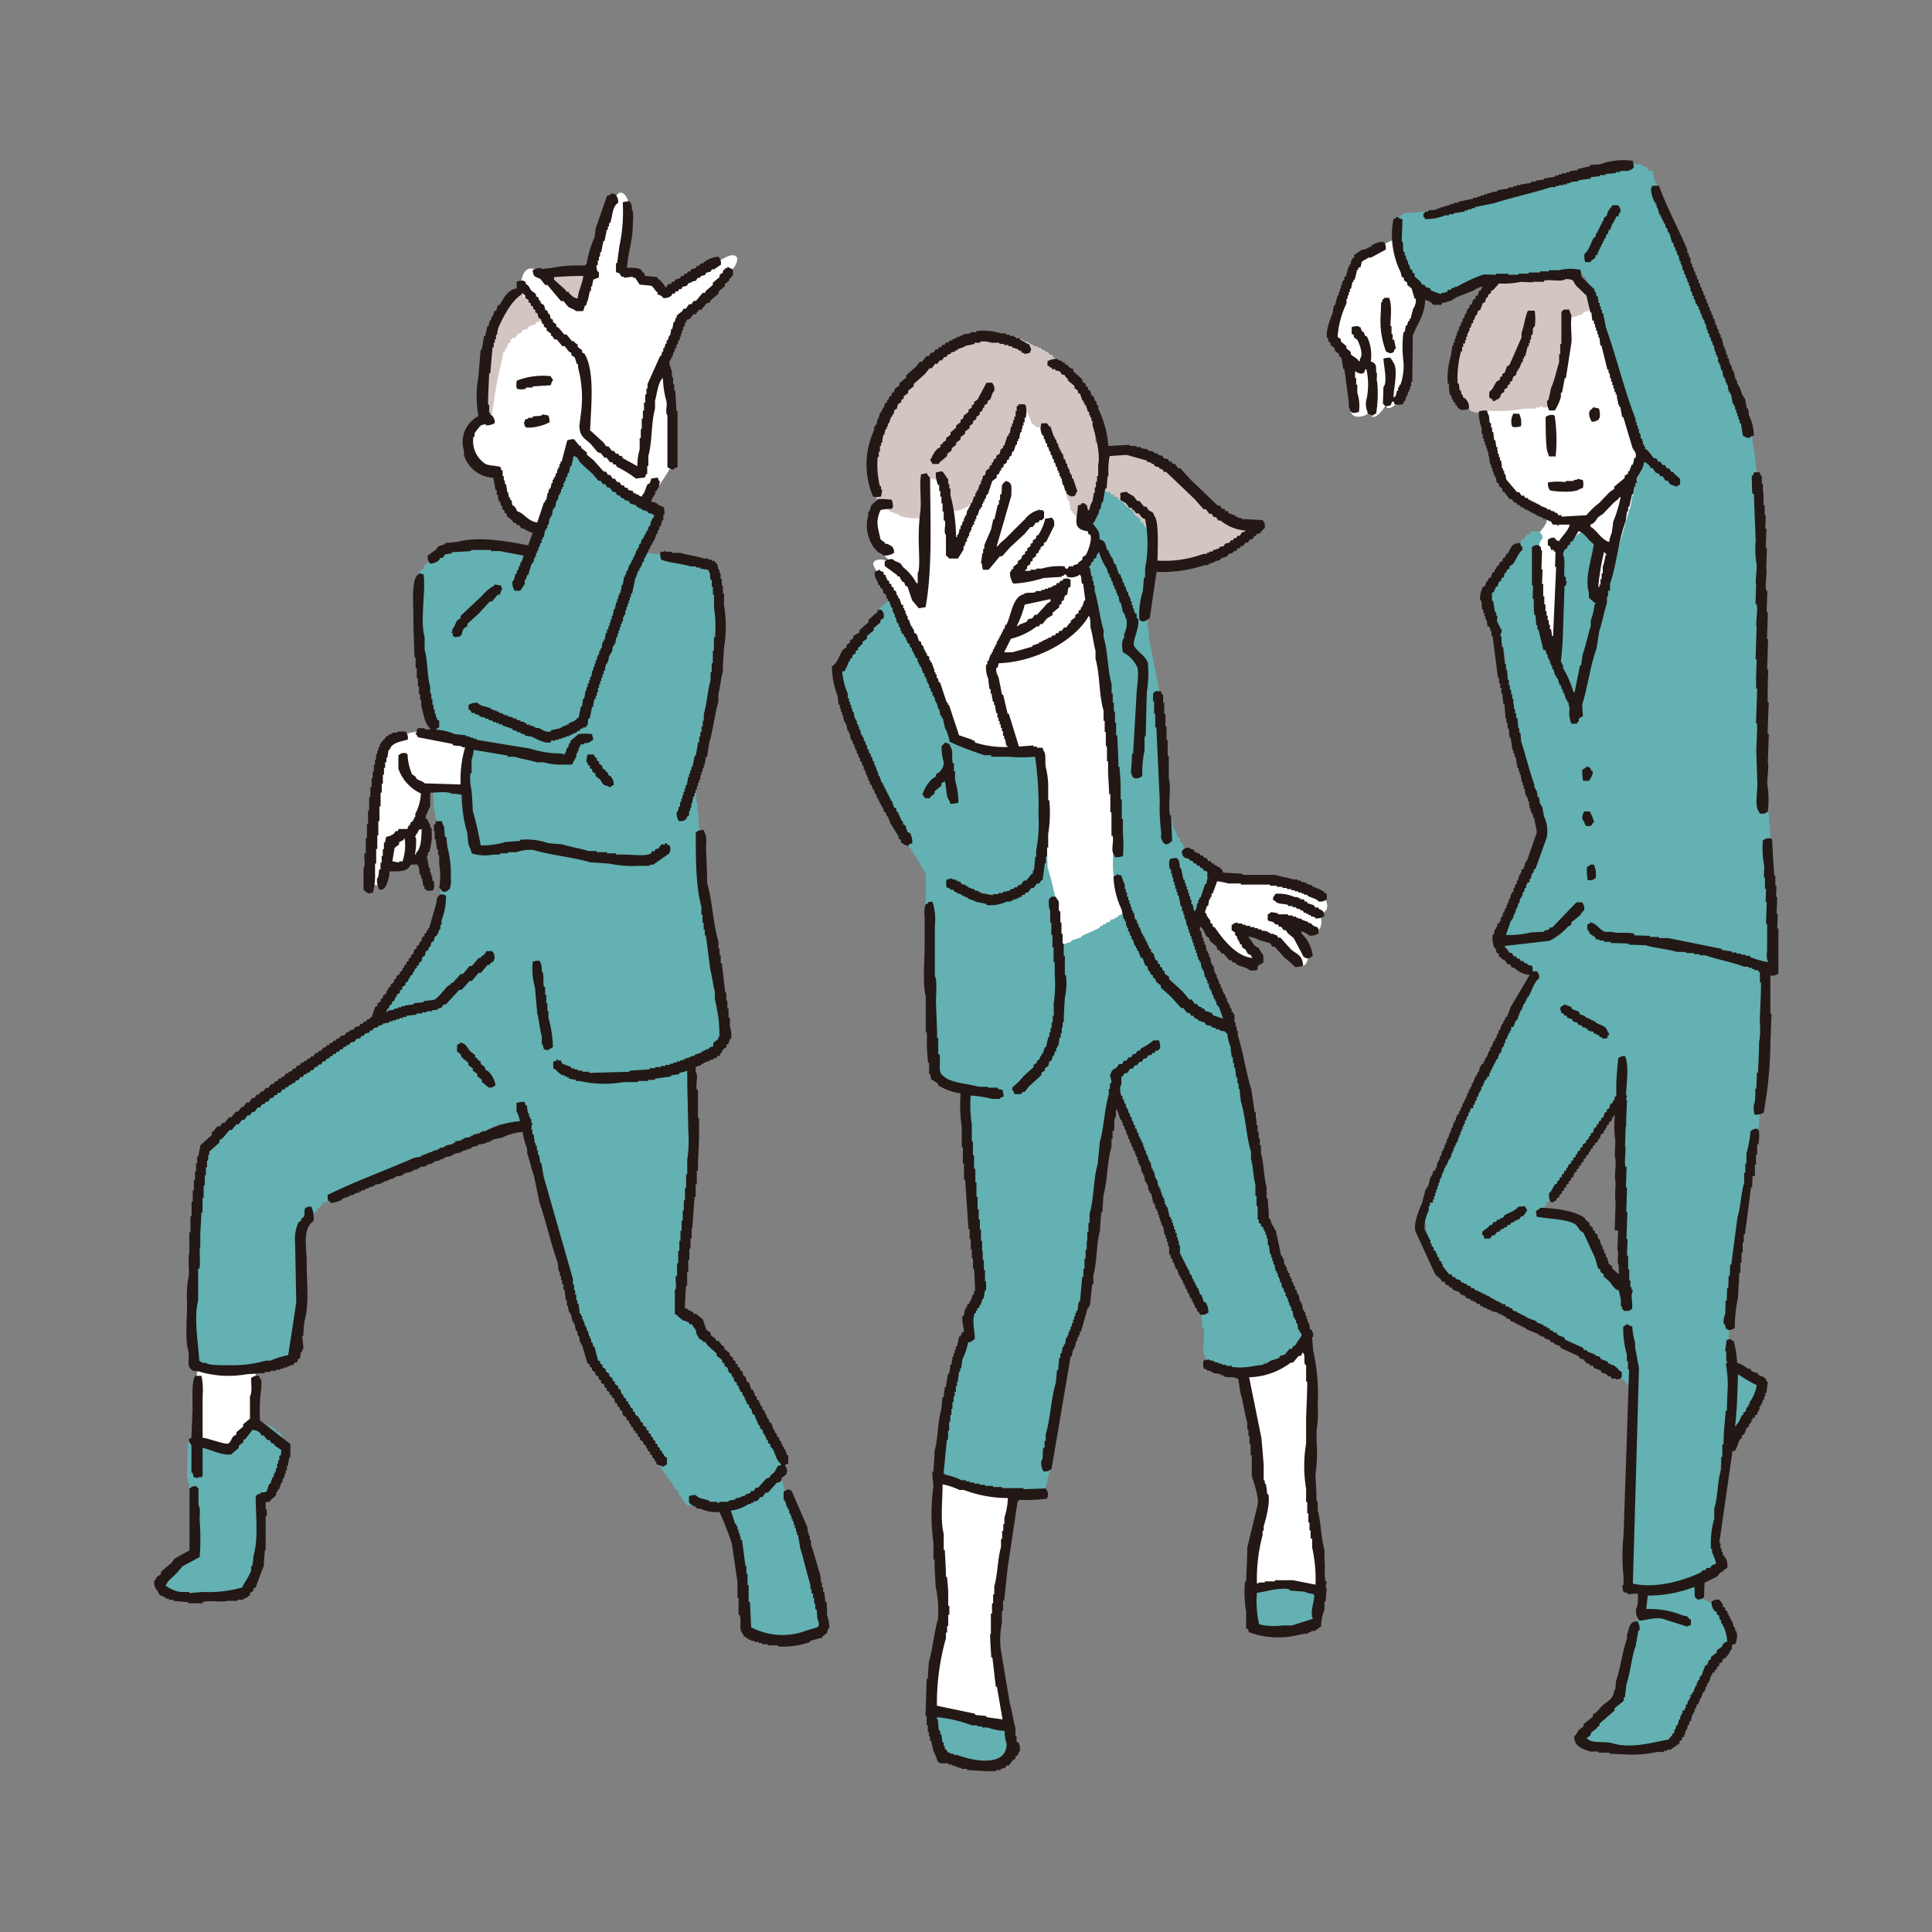 <svg xmlns="http://www.w3.org/2000/svg" viewBox="0 0 240 240"><rect x="0" y="0" width="240" height="240" fill="#808080" stroke="none"/><defs><style>.cls-1{fill:none;}.cls-2{fill:#fff;}.cls-2,.cls-3,.cls-4,.cls-5{fill-rule:evenodd;}.cls-3{fill:#63b1b2;}.cls-4{fill:#d3c5c1;}.cls-5{fill:#231815;}</style></defs><g id="レイヤー_2" data-name="レイヤー 2"><g id="レイヤー_1-2" data-name="レイヤー 1"><rect class="cls-1" width="240" height="240"/><path class="cls-2" d="M190.79,66.58c.77-.7,2.17-2.33.93-2.95a21.79,21.79,0,0,1-4-2.4c-.86-.77-2.9-6.94-3.26-8.6s-.85-7.52,1.24-10.62,10.54-7.13,14.18-6,14.5,12.32,12.87,19.22-19.07,29.37-19.53,27.43S188.69,70.92,190.79,66.58Z"/><path class="cls-2" d="M168.17,33c.9-.9,4.26-3.38,5.87-3.38s3,4.11,2.72,5.72-1.36,4.51-1.48,5.84-.51,7.39-1.17,8.31-2.06,1.83-1.9.63c-.19.69-1.89,2.71-2,1-.44.66-2.43,1.14-2.43-.25s-.06-5.18-.57-6.38-1.64-2-1.7-3.1S167.06,34.14,168.17,33Z"/><path class="cls-2" d="M142.06,113.1c.15,3-.46,3.21-5.59,4.9s-4.83,5.28-7.66-2.68-9-19.23-12.1-22.06-5.39-18.05-5.65-18.56-2.32-3.81-2.55-4.5,1.07-1.07,2.3-.15c-.38-.69-1.69-1.38-2.22-3s-.58-3.81.93-4.39a22.17,22.17,0,0,0,6.65-4.8c2-2.19,8.73-10.72,11.49-9.42s7.51,8,7.43,10.19-.89,4.47-.25,5.57,1.86,2.7,1.32,3.54-1.76,2.07-1.53,2.91,1.92,8,2.38,10.19,2,22.9,1.91,24.74S142,111.56,142.06,113.1Z"/><path class="cls-2" d="M149.11,113.55a24.26,24.26,0,0,0,1.7-4.52c0-.37-.22-.2,1.33,0s5.35.36,6.74.5,5.39,1.35,5.66,1.89.83,1.89-.64,2.07c.46.77.31,2.43-.79,2.22s-2.2-.93-2.28-.56,1.43,2.68,1.62,3.26-.21,2.15-1.16,1.3-2.28-2.86-3.47-3.27a28,28,0,0,0-3.79-.87,28.43,28.43,0,0,0,1.72,2.51c.43.66.85,2,0,1.72a20.75,20.75,0,0,1-5.35-3.94A7,7,0,0,1,149.11,113.55Z"/><path class="cls-2" d="M163.81,197.68c-1.7-.48-7.26-1.13-8.25-.33-.33-2.51.66-7.59.93-9.31a26.1,26.1,0,0,0-.27-6.47c-.26-1.51-2.11-12.4-2.17-13.06s7.33-3,7.92-1.65a28.88,28.88,0,0,1,1.05,8.91c-.13,3.1-.06,7.59-.06,9.5S164.21,195.1,163.81,197.68Z"/><path class="cls-2" d="M125.34,214.37c-2.18,0-8.51-1.91-9.77-2.11.2-3.23.86-8.45,1.12-10a21.21,21.21,0,0,0,0-6.87,66.47,66.47,0,0,1,0-12c.27-1,8.58-1.19,8.85.4s-1.53,14.32-1.72,15.7a19.62,19.62,0,0,0,.4,7.92A51.5,51.5,0,0,1,125.34,214.37Z"/><path class="cls-2" d="M68.28,66.2c-2.55-.59-4.07-1-5.12-3.25s.18-3.53-1.24-4-4.3-2.11-4.07-3.62,2.51-2.38,2.47-3.47-.73-5.59.32-8.66,4.53-6.72,4.21-7.59.37-3.16,2-1.88,3.66,3.48,4.21,3.85,1.83-1.1,1.83-2,3-11.4,4.07-11.63,1.47,2.29,1.33,3.25-.59,5.86-.82,6.45a4,4,0,0,1,2.33,1c.18.36,1-.23,1.51.59s1,1.47,1.79,1,6.5-4.21,7.55-4.48,1.46.59-.09,2.19-4.63,4.53-5.13,5A43.79,43.79,0,0,0,83,43.82c-.32.64-.27,1-.13,2.15a74.82,74.82,0,0,1,.82,7.78c-.09,1.69-.14,3.2-.18,3.8s-3.11,5-4.17,6S70.89,66.79,68.28,66.2Z"/><path class="cls-2" d="M47.19,109.81c-.59.54-1.35-.38-1.33-1.23s.83-8,.88-9.65a28.83,28.83,0,0,1,.91-5.61c.32-1,2.81-2.78,5.25-2.36A37.82,37.82,0,0,1,57.77,92c.55.23.43.25.3,1.23s-.47,4-.4,4.33.83.55-1,.42-3.72-.15-3.72-.15a3.39,3.39,0,0,1-.2,2.14c-.5,1-.68,1.68-.33,2.31a3.06,3.06,0,0,1,.43,2.34A4,4,0,0,1,51,106.87c-.58.12-.51.75-1.41.75s-1.53.1-1.66.58A3.89,3.89,0,0,1,47.19,109.81Z"/><path class="cls-2" d="M24.5,178.7c-1-1.3,0-9,.28-9.75s6.59-1.12,6.83.46a36.41,36.41,0,0,1,.21,6.46,24.23,24.23,0,0,1-2.32,3.24,2.33,2.33,0,0,1-2.48.83A8.4,8.4,0,0,1,24.5,178.7Z"/><path class="cls-3" d="M218.52,171.76l-1.52-.61-.13-.29-.56-.16-.26-.43h-.28l-.13-.29-.55-.44v-.28l-.41-.29v-.28h-.14l0-.42h-.14c-.06-.28.26-.93.31-1.11.05-1.3.09-2.61.14-3.91H215c.1-1.39.19-2.79.28-4.18h.14l.05-1.4h.14l0-1.12c.39-2,.78-4,1.18-6l.57-4.46h.14l0-1h.14l0-1c1.05-3.16,1.1-7.78,1.24-11.86l.18-5.59H219l.07-2H219l.05-1.68a11.94,11.94,0,0,1-.18-2.81,2,2,0,0,0,.85-.25c.08-.19.06-.31.16-.55H220c0-.93,0-1.86,0-2.8h-.14c0-1.54,0-3.08,0-4.62h-.14l.06-1.82a10.69,10.69,0,0,1-.19-2.67l.56,0v-.14h.14V107h.14v-.14h-.13l0-1h-.14l0-1h-.14l-.6-7.15-1-.32c0-1.86,0-3.73.05-5.59a14,14,0,0,0,.24-3.07c.1-1.45.19-2.89.29-4.33h-.14l0-.69a18.3,18.3,0,0,0,0-4.06c-.19-.78.12-2-.05-2.66l.07-2.1h-.14l.08-2.38h-.14l.08-2.24h-.14l.07-2.23s-.11,0-.13-.29l.05-1.39h-.14l.05-1.4h-.14l-.06-2.38h.14l0-.7h-.14l.05-1.4h-.14v-.14c0-.2.23-.22.16-.56-.31-1.49-.29-3.35-.68-4.78,0-.42-.07-.84-.1-1.26h-.14c-.12-.33,0-.63-.25-.84H217l-.13-.43h-.14l0-.56h-.14l0-.42h-.14l0-.56h-.14c0-.33-.07-.66-.11-1h-.14v-.42H216l0-.42h-.14v-.42h-.14l0-.42h-.14v-.42h-.14c0-.28-.07-.56-.11-.84h-.14v-.28h-.14l-.11-.85h-.14v-.28h-.14l-.24-1.27h-.14V44h-.14L214,42.73h-.14v-.28h-.14l-.11-.84h-.14v-.42h-.14v-.28h-.14l0-.42h-.14V40H213v-.28h-.14l0-.41h-.14v-.28h-.14v-.42h-.14l-.12-.56h-.14v-.42h-.14l-.12-.56h-.14l0-.42h-.14l-.12-.57h-.14v-.28h-.14v-.42h-.14l-.12-.56h-.14v-.28h-.14v-.42h-.14l-.25-.84h-.14V33h-.14v-.28H210v-.42h-.14l-.25-.85h-.14v-.28h-.14v-.28h-.14v-.28h-.14l0-.42H209v-.28h-.14l-.13-.57h-.14V29h-.14v-.28h-.14v-.28h-.14v-.27h-.14v-.28h-.14l-.12-.57h-.14V27h-.14V26.7h-.14v-.28h-.14v-.28h-.14v-.28H207l-.12-.57h-.14V25h-.14v-.28h-.14v-.28h-.14v-.28h-.14v-.28h-.14v-.28H206v-.42h-.14v-.28h-.14a4.21,4.21,0,0,1-.37-1.56h-.14v-.14h-.42l-.27-.43-.55-.16v-.14a5.39,5.39,0,0,0-2.52.19l-1.27.1v.14l-1.69.22v.14l-1,.11v.14l-1,.11v.14l-.42,0v.14h-.56V22l-.42,0v.14l-.56,0v.14l-.56,0v.14h-.42v.14l-.42,0v.14h-.42v.14h-.42v.14l-.56,0V23l-1.83.36v.14l-2,.35V24l-1,.11v.14l-.41,0v.14h-.42v.14l-.56,0v.14l-1,.11v.14l-.42,0v.14l-.56,0v.14l-1.13.11v.13h-.56v.14l-.56,0v.14l-.56,0v.14l-.56,0v.14l-.56,0v.14l-.84,0V26l-.84,0v.14l-.83,0v.14l-2.52.19c-.27.1-.59.41-.86.53,0,.42.06.84.1,1.27h-.14l-.06,1.68h.14l0,.84h.14l0,.55H174v.42h.14l.12.71h.14v.28h.14V33l.27.14.12.57.28.15.12.42.55.44V35l.68.58.13.29h.28l.4.58h.28c.31.19.68.82,1.38.6v-.14h.28l.15-.27h.28l.29-.27h.28v-.14h.28v-.14h.28V36h.28V35.9h.28v-.14h.28v-.14h.28V35.5h.28v-.14h.28v-.14l.56,0v-.14l.84,0V35l.83,0V34.9l.7,0v-.14l2-.07c1.48-.38,3.33-.44,4.79-.82.65-.17,2.23.15,2.66-.19l1.4,0,.13.29a3.75,3.75,0,0,1,.67.86v.28h.14v.28h.14v.28h.14V36h.14v.42h.14l.12.56H198v.42h.14v.28h.14l0,.42h.14v.28h.14c.42,1.55.83,3.1,1.25,4.65,1,2.73,1.82,5.65,2.8,8.35l0,.56h.14l0,.42h.14v.42h.14v.41H203v.42h.14v.42h.14l0,.56h.14l0,.42h.14v.41h.14V56h.13v.56h.14a3.07,3.07,0,0,1-.33,1.53l0,.55h-.14l0,.56h-.14l0,.56h-.14l0,.56h-.14l-.18,1.26h-.14l-.18,1.25c-.64,1.8-1.07,3.92-1.73,5.68l-.18,1.26h-.14L200.2,71h-.14l0,.7h-.14l0,.69h-.14l0,.56h-.14l0,.7a5.31,5.31,0,0,0-.48,1.81h-.14c-.55-1.3-1.39-3-.82-4.92.16-.52-.12-1.22.19-1.54l.07-1.81-.28-.15-.27-.43h-.27l-.14-.28c-.24-.18-.31,0-.55-.3-1.09.07-1.39.89-2,1.47l-1,.81c-.17.22,0,.31-.3.54l.11,1h.14l0,1.12h.14l-.05,1.39a25.36,25.36,0,0,1-.22,6.85c-.25.78.07,2.31-.38,2.79l0,1.12h-.14c-.31-.75-.61-1.51-.91-2.27,0-.32-.07-.65-.1-1h-.14v-.55h-.14l0-.56h-.14l0-.7h-.14l0-.69h-.14l0-.7h-.14l-.06-2.24h-.14c0-1,0-2,0-2.94,0-1.24-.43-3.93.43-4.6-.05-.59-.18-.46-.39-.85l-.7,0V66h-.28l-.3.41h-.28l-.43.55-.29.13v.28l-.57.4V68l-.28.13v.28l-.29.13v.28l-.28.13-.16.41h-.14l-.15.55-.29.13-1.8,3.58c0,.75.05,1.5.07,2.24.48,1.71,1.26,3.29,1.79,5,.25,2.2.51,4.4.76,6.6h.14c0,.42.07.84.1,1.26h.14l0,.56H188l0,.56h.14l0,.56h.14l0,.55h.14v.42h.14c0,.38.07.75.1,1.13,1,3,1.65,6.45,2.48,9.59a14.16,14.16,0,0,1-.26,3.63l0,.84h-.14l0,.56h-.14v.42h-.14v.28h-.14l0,.42H190l-.15.55h-.14l0,.41h-.14v.28h-.14v.27h-.14v.28h-.14l-.31.83h-.14l0,.42h-.14v.28h-.14l-.16.55h-.14l0,.42h-.14c0,.19-.1.37-.16.56h-.13l0,.42h-.14v.28h-.14v.42h-.14l-.16.55h-.14c-.06.32-.11.65-.17,1h-.14a3.26,3.26,0,0,0,.49,2l.28.15v.28l.41.29v.28l.54.44c0,.14.09.28.13.43l.95.87v.28l1.09,1-.16.42h-.14v.28h-.14v.28l-.28.13-.16.55-.28.13-.31.83-.29.13v.28l-.29.27v.28h-.14v.28H188v.28h-.14v.28h-.14v.28h-.14v.28h-.14v.28h-.14v.27h-.14v.28H187l-.15.55h-.14l-.16.56h-.14c0,.19-.11.37-.16.56h-.14v.28h-.14v.42h-.14l-.31.83h-.14v.28h-.14v.28H185l-.16.55h-.14v.42h-.14l-.16.56h-.14V133h-.14v.42H184l-.16.56h-.14v.42h-.14v.28h-.14l0,.42h-.14l-.15.55h-.14l0,.42h-.14v.28h-.14v.41h-.14V137h-.14v.42h-.14l-.17.69h-.14v.28h-.14v.42h-.14V139h-.14c0,.28-.11.56-.17.84h-.14v.42H181v.42h-.14l0,.42h-.14v.42h-.14l0,.42h-.14v.28h-.14l0,.42H180v.28h-.14v.42h-.14c0,.19-.11.37-.16.56h-.14v.42h-.14v.28h-.14c-.06.19-.11.37-.16.56h-.14v.42h-.14v.28h-.14l0,.42h-.14v.28h-.14v.42h-.14v.42h-.14v.28h-.14l-.18,1h-.14V149a6.23,6.23,0,0,0-.52,3.06h.14c0,.61.05,1.22.08,1.82h.14c0,.28.07.56.11.84h.14l.12.56h.14v.28l.28.15.12.57.27.15v.28h.14V157h.14v.28l.8,1.15.84.17.13.28.83.31.13.28h.28l.27.29h.28v.14h.28l.13.28.56.16.13.29.55.16.13.28.56.16.13.28H185v.14h.28l.13.28.42.16v.14l.56.16v.14l.42.15.13.28h.28l.13.29h.28v.14h.28l.13.28.56.16.13.28H189l.27.29h.28v.14h.28v.14h.28v.14h.28v.14h.28v.14h.28v.14l.83.3v.14l.42,0V166l.82.31v.13h.28v.14h.28v.14h.28v.14l.56.16v.14h.42v.14H195v.14h.28v.14h.28v.14l.42,0v.14l.69.16v.14l.55.16v.14h.42v.14h.28v.14h.42V169l.83.31v.14h.28v.14h.28v.14l.83.31v.14l.28.14v.28l2.16,2.18,0,1.11h.13l-.55,16.49a20,20,0,0,1-.28,4.47,2.67,2.67,0,0,0,.08,1.54l.13.43a7,7,0,0,0,1.53.33,9.24,9.24,0,0,1-.52,2.78l0,.84h-.14l0,.84h-.14l0,.83h-.14c-.07.65-.14,1.3-.2,1.95-.43,1.31-.68,2.9-1.12,4.16-.06.47-.13.93-.19,1.4-.49.63-1,1.27-1.46,1.91l-.72.53v.28l-.57.4v.28l-1.59,1.35V215l-.58.4,0,1h.14c.36.54.37.43,1,.73v.14l.56,0v.14l1.4.05v.14l2.37.08v-.14l1.4,0v-.14l.7,0v-.14l.56,0v-.14L206,217v-.14h.28l.15-.27h.28v-.14a1.54,1.54,0,0,1,.72-.4,1.12,1.12,0,0,1,.29-.55h.14v-.28l.29-.13v-.28l.29-.27v-.28h.14V214l.29-.13v-.28H209c.05-.19.1-.37.16-.56h.14v-.42h.14l.16-.55h.14c.05-.32.11-.65.17-1h.14l0-.56h.14c.1-.28.2-.55.31-.83h.14v-.27h.14v-.28l.29-.13v-.28l.43-.27v-.27l.57-.41v-.27l.57-.41v-.27l.57-.41v-.28l.58-.4v-.28l.58-.4c.28-.36.34-.71.73-.95a6.38,6.38,0,0,0-2.35-5l-.7-.16v-.14h-.42v-.14l-.41-.16c0-.26-.13-.28-.13-.28l0-1.26h-.14l0-1,.43-.13.15-.27H212v-.14h.28l.29-.27h.28v-.14l.58-.4a4.83,4.83,0,0,1,.15-.55h-.14l0-.84h-.14l0-.7h-.14l0-1h-.14l.07-2.24c.1-1.35.19-2.7.28-4h.14l0-1.53h.14l.06-1.82H214l0-.7.29-.13v-.42h.14l.17-1h.14v-.28h.14v-.28h.14v-.28h.14v-.28h.14v-.28h.14v-.28h.14v-.28h.14v-.28H216v-.28h.14V177h.14l.31-.83h.14l0-.42h.14l.3-.83h.14c.46-.78.67-1.78,1.34-2.33l0-.56h-.14Zm-16.79-12.6h-.28l-.26-.57-1.36-1.3V157l-1.08-1v-.28l-.41-.29v-.28l-.41-.29v-.28h-.14l-.12-.42-.28-.15v-.28l-.41-.29v-.28l-.54-.44-.67-.86a7.86,7.86,0,0,0-4.15-1.54l.15-.41H192v-.28h.14v-.28l.29-.13v-.28l.28-.13c.05-.19.1-.37.16-.56l.28-.13v-.28l.43-.26v-.28l.28-.13.16-.42h.14v-.28l.43-.27v-.28l.29-.13.15-.41h.14v-.28l.29-.13v-.28l.28-.13.15-.41h.14v-.28l.29-.13v-.28l.28-.13V143l.28-.13v-.28l.29-.13v-.28l.28-.13v-.28l.28-.13v-.28l.29-.13V141l.43-.26v-.28l.29-.13.15-.42h.14v-.28l.43-.27v-.28l.28-.13c.06-.18.11-.37.16-.55l.29-.13V138l.28-.13c.23-.33.29-.71.59-1v-.14h.14c0,1.26,0,2.52,0,3.78h.14l-.07,2h.14l-.06,2h.14v4.19c.19.77-.17,2.09,0,2.94h.14l-.12,3.63A17.07,17.07,0,0,1,201.73,159.16Z"/><path class="cls-3" d="M101.55,197.2h-.14c0-.37-.09-.74-.14-1.11-1-2.88-1.88-6.09-3.07-8.81-.1-.42-.19-.84-.28-1.26h-.14v-.28h-.14v-.42H97.5V185h-.14c0-.28-.1-.56-.14-.84s-.6-1-.42-1.54h.14v-.28h.14c.15-.29,0-.35.28-.56,0-.54,0-.69-.28-1l-.28-.14v-.42h-.14V180h-.14v-.42h-.14l-.14-.7H96.1l-.14-.56h-.14V178h-.14v-.41h-.14c-.09-.28-.19-.56-.28-.84h-.14v-.28H95v-.28h-.14V176H94.7v-.28h-.14v-.28l-.28-.28v-.28l-.28-.14-.28-.84-.28-.14v-.28H93.3v-.28L93,173v-.28l-.28-.14v-.28l-.28-.14-.14-.56-.28-.14v-.28l-.42-.28v-.28l-.28-.14v-.28l-.42-.28v-.28l-.42-.28v-.28l-1-.83V168l-1.12-1v-.28l-1.26-1.12L87,165l-.28-.14a7.33,7.33,0,0,0-.7-1.12l-1-.84v-.28l-.28-.14a2.43,2.43,0,0,1-.56-1h-.14l.28-2.65c.56-1.95.43-4.49,1-6.44v-1.26h.14v-1.67h.14c.24-.87-.37-2.48.14-3.08v-14l1-.84h.56c.11-.05,0-.18.42-.28a1.5,1.5,0,0,1,.42-.69h.14v-.28h.14l.28-.42.28-.14v-.28h.14v-.28l.28-.14v-.28h.14c0-.47.09-.93.14-1.4h.14a1.45,1.45,0,0,0-.28-1l-.42-.14v-.7H89c0-.7-.1-1.4-.14-2.1h-.14v-1c-.23-.78-.34-1.89-.56-2.65v-1c-.21-.73-.35-1.79-.56-2.52v-1c-.34-1.17-.37-2.74-.7-3.91v-1.12h-.14c0-.24.13-.25.14-.28v-1.4s.12,0,.14-.28a21.49,21.49,0,0,0-.28-6.15v-1.12h-.14V99.59h-.14V97.91a13.19,13.19,0,0,1,.7-4.47c0-.47.09-.94.14-1.4h.14v-.56h.14v-.7h.14v-.7h.14v-.7H88v-.84h.14V87.42h.14V86.16h.14v-1.4c.44-1.57.11-3.56.28-5.45s.15-4.12.14-6.15h.42V73h.14a3,3,0,0,0-.28-1.54H89v-.42l-.28-.14a3.29,3.29,0,0,0-1-.84h-.42v-.14h-.42V69.8h-.42v-.14H86v-.14h-.42v-.14l-1.12-.14V69.1L82.39,69v-.14L80,68.68a7.19,7.19,0,0,1,.84-2.24V66H81v-.27h.14v-.42h.14c0-.24.1-.47.14-.7h.14c0-1,0-.94-.69-1.26v-.14h-1l-.28-.42h-.28L79,62.39l-.42-.14L78.48,62H78.2l-.14-.28-.42-.14v-.14h-.28L77.08,61H76.8v-.14l-.42-.14-.14-.28H76l-.42-.56h-.28l-.42-.56-1.26-1.12-.42-.56-.28-.14v-.28l-1-.83V56.1h-.14c-.19-.21-.07-.19-.41-.28-.16-.16,0-.06-.28-.14-.11.14-.18.13-.28.28h-.14v.83h-.14v.42h-.14v.42h-.14v.42h-.14v.28H70v.42h-.14V59h-.14v.42h-.14v.28h-.14v.42h-.14c0,.23-.1.47-.14.7H69v.28h-.14v.42h-.14l-.14.56h-.14v.42h-.14v.28h-.14v.42H68l-.14.56h-.14v.42h-.14l-.28.84h-.14v.28H67v.42h-.14V66h-.14v.28h-.14v.28h-.14V67h-.14c-.19.52-.37,1-.56,1.54-.28-.1-.52,0-.84-.14v-.14h-1v-.14H62.81c-2.83-.81-7.51,0-9.23,1.26l-.14.28-.83.7v.28l-.42.28c-.09.14-.55,1.25-.42,1.54s.62.18.42,1h-.14v2.09a8.82,8.82,0,0,0-.14,2.94h.14V80c0,.65.09,1.31.14,2h.14l.14,2.1c.35,1.21.47,2.72.83,3.91v.7h.14c.21.68,0,1.39.42,1.82.16.61.47.58,1,.84v.14h.42a9.89,9.89,0,0,0,3.22,1.12v.14h.14l-.42,5.31h-.14v.14L56,98.05H55l-.14-.28a2.68,2.68,0,0,0-1,.14,11.49,11.49,0,0,0,.42,4.2c0,.46.1.93.14,1.39h.14l.42,2.38a8.09,8.09,0,0,1,.42,3.36h-.14v.42h-.14v.28H55c0,.23-.09.46-.14.7H54.7v.42h-.14c0,.51-.09,1-.14,1.53-.23.84-.46,1.68-.7,2.52h-.14v.28h-.14v.42H53.3l-.14.56H53l-.14.56-.27.14-.14.56-.28.14v.28l-.28.14v.28l-.28.14v.28l-.28.14v.28l-.28.14v.28l-.28.14c0,.18-.1.37-.14.56l-.28.14v.28l-.42.28v.28l-.28.14-.14.55-.28.14v.28l-.28.14v.28l-.28.14v.28l-.28.14c0,.19-.09.38-.14.56h-.14l-.14.42-.28.14v.28l-.28.14v.28l-.42.28v.28l-.42.28v.28l-.7.56-.14.28h-.28l-.28.42h-.28l-.28.42h-.28l-.14.28h-.28l-.14.28h-.27l-.14.28H43.1l-.14.28h-.28v.14l-.42.14-.14.28h-.28l-.28.42h-.28l-.14.28h-.28l-.28.42H40.3l-.14.28h-.28l-.28.41h-.28L39,132h-.28l-.28.42H38.2l-.28.42h-.28l-.28.42h-.28l-.28.42h-.28l-.42.56h-.28l-.28.42h-.28l-.28.42H34.7l-.42.56H34l-.42.56h-.28l-.42.56h-.28l-.42.56h-.28l-.56.7h-.28l-.42.56h-.28l-.42.56h-.28l-.28.42h-.14l-.14.28h-.28l-1,1.11h-.28c-.18.24-.37.47-.56.7s-.27-.14-.28-.14h-.14v.14h-.42v.14c-.7.46-1.09,2.94-1.39,3.92v.7h-.14v.84H24.5v1h-.14v1.12h-.14v1.53h-.14v2.24a15.13,15.13,0,0,0-.14,3.36v5.17H23.8v.56c0,1.54.09,3.08.14,4.62,0,.72-.06,1.87.28,2.23l.14.42c3.87.7,9.41.67,12.44-.7.06-.3.21-.86.28-1.11v-1.82h.14v-2.52h.14V161h.14v-3.77a20.63,20.63,0,0,0,.14-4.76c.18-.15.15-.24.28-.42h.14v-.28l.84-.7v-.28l.28-.14v-.14l.28-.14v-.28l.28-.14.42-.55.56-.14v-.14H41V149h.28v-.14h.28v-.14h.28v-.14h.28l.28-.28h.28c.32-.38.65-.75,1-1.12h.28V147h.28v-.14h.42v-.14h.28v-.14l.56-.14v-.14h.42v-.14l.56-.14v-.14h.42v-.14h.28v-.14h.42v-.14h.28v-.14l.7-.14V145l.84-.14v-.14h.28v-.14l.84-.14v-.14l.56-.14v-.14l.84-.14v-.14l.7-.14v-.14h.27v-.14h.42v-.14l.56-.14v-.14h.42v-.14h.28v-.14l.7-.14v-.14h.42v-.14l.56-.14V142h.42v-.14h.28v-.14h.42v-.14l.56-.14v-.14h.42v-.14h.28V141H59v-.14h.28v-.14l.7-.13v-.14h.42v-.14h.28v-.14h.42V140h.28v-.14h.42v-.14h.28v-.14a4.82,4.82,0,0,0,2.51-.14h.7v-.14h.14q1.19,5.38,2.38,10.76H68c.19.8.37,1.59.56,2.38h.14l.42,1.82h.14v.42h.14v.42h.14v.42h.14V156h.14v.56H70c0,.28.09.56.14.84h.14v.42h.14v.42h.14v.42h.14V159h.14v.41h.14V160h.14v.42h.14V161h.14v.56h.14c0,.38.09.75.13,1.12h.14c0,.37.1.75.14,1.12H72c0,.37.1.75.14,1.12h.14l.14,1h.14v.42h.14v.56h.14v.42H73v.42h.14v.56h.14v.28h.14V169h.14l.28.42c.27.15.52-.07.7.14s.1.38.14.56l.28.14.14.42h.14l.14.56.28.14v.28l.28.14V172l.28.14v.28l.28.14.14.42h.14v.28l.28.14v.28l.28.14v.28l.28.14.14.56h.14l.14.42.28.14v.28l.28.14v.28l.28.14.14.42h.14v.28l.28.14v.28l.28.14v.28l.28.14v.27l.28.14v.28l.28.14.14.42h.14c.07.23-.14.26-.14.28a2.11,2.11,0,0,0,.14,1.26l.41.28v.28l.28.14.14.42h.14v.28l.42.28v.28l.28.14.14.42h.14v.28l.42.28v.28l.28.14.14.42h.14v.28l.42.28.14.56.28.14v.28l.28.14v.28h.14l.28.42.84.14V187h.7a12.07,12.07,0,0,0,2.94.69,13.61,13.61,0,0,0,1.11,2.66c0,.28.1.56.14.84h.14v.42h.14V192h.14v.42h.14l.14,1.12h.14v.84H92q.15,3.28.28,6.57h.14v.7h.14v.56h.14v.28h.14l.28.42c.71.13,1.58.37,2.24.56h2.24v-.14h1v-.14h1.25v-.14h.84v-.14h.56l1-.7a6.7,6.7,0,0,0-.42-3.36C101.74,198.32,101.65,197.76,101.55,197.2Z"/><path class="cls-3" d="M155.68,169.79l1.11-.14v-.14h.42v-.14h.42v-.14h.42v-.14l.84-.14v-.14h.28v-.14l1.26-.41.14-.28h.28v-.14a1.45,1.45,0,0,1,.7-.42,1.1,1.1,0,0,1,.28-.56H162l.28-.84h.14v-.7s.18,0,.14-.28h-.14c0-.33-.1-.65-.14-1h-.14v-.28H162c-.05-.28-.09-.56-.14-.84h-.14v-.28h-.14v-.42h-.14c0-.23-.09-.46-.14-.7h-.14v-.28H161v-.42h-.14v-.28h-.14c-.05-.28-.09-.56-.14-.84h-.14v-.28h-.14c0-.27-.09-.55-.14-.83H160v-.42h-.14v-.42h-.14v-.42h-.14v-.56h-.14v-.42h-.14V156h-.14v-.42H159v-.42h-.14v-.28h-.14c0-.28-.09-.56-.14-.84h-.14v-.42h-.14v-.42h-.14v-.42h-.14v-.42h-.14v-.42h-.14v-.42h-.14c0-.37-.09-.74-.14-1.12-.47-1.32-.68-3.08-1.12-4.47l-.14-1.54c-.26-.87-.42-2.08-.69-2.94v-.7h-.14V140h-.14v-.7h-.14v-.7H155v-.7c-.5-1.55-.8-3.46-1.26-5-.23-.78.39-1.15.28-1.67-.33-1.4-.66-2.8-1-4.2h-.14v-.28h-.14c-.17-.38-.1-.77-.28-1.12h-.14v-.28h-.14c-.05-.23-.09-.46-.14-.7h-.14v-.42h-.14v-.28h-.14c-.05-.28-.09-.56-.14-.84h-.14v-.28h-.14c0-.28-.09-.56-.14-.84h-.14v-.27h-.14c-.09-.42-.19-.84-.28-1.26h-.14v-.28h-.14c-.09-.42-.19-.84-.28-1.26h-.14v-.42h-.14v-.42h-.14v-.42h-.14v-.42c-.23-.61-.89-2.74-.56-3.78H149c0-.28.1-.56.14-.84h.14v-.27h.14v-.42h.14v-.28h.14v-.42h.14v-.42h.14v-.28h.14v-.42h.14c.05-.24.09-.47.14-.7h.14v-1l-.28-.14-.14-.42h-.28v-.14H149v-.14l-.56-.42v-.28l-.7-.56V106l-.28-.14v-.28l-.42-.28-.14-.56-.28-.14-.14-.56-.27-.14c0-.23-.1-.46-.14-.7h-.14V103h-.14v-.42h-.14V102h-.14v-.7h-.14v-.7h-.14v-.84h-.14v-1.4h-.14v-1.4h-.14V95.11h-.14v-2h-.14V91.34h-.14V89.8h-.14V87.7h-.14V86.3c-.47-2.37-.93-4.75-1.4-7.13v-1h-.14V76.51h-.14c.09-.84.19-1.67.28-2.51l.42-.28.14-2.66c0-2.21.06-4.33-.56-5.87v-.42h-.14v-.28l-.28-.14v-.28l-.28-.14v-.28l-.42-.28v-.28l-.56-.42v-.28l-.28-.28-.42-.14-.42-.56h-.28l-.28-.42c-.4-.28-.94-.34-1.26-.7h-.42v.14c-.71.21-.31.41-.56,1h-.13v.28h-.14c-.05.28-.1.56-.14.84h-.14c-.05.37-.1.74-.14,1.12l-.28.14c0,.32-.1.65-.14,1h-.14c-.22.72.31,1.08.42,1.39.32,1-.44,1.68.7,2v.14h-.7v.14l-1.12,1-.14.56h-.14c.09.7.18,1.4.28,2.1h.14v.7c.41,1.35.57,3.11,1,4.47v.84c.27.91.43,2.16.7,3.08v1.26h.13v1.68h.14V85.6h.14v1.12h.14v1h.14v1h.14v1h.14v1.12h.14v1h.14v1.12h.14V94h.14v1.12h.14v1.54c.06.19.11-.05.14.14v1.68h.14V100a17.71,17.71,0,0,1-.14,3.91v1.26l-.56.42v2.24a15.06,15.06,0,0,0,1.4,5.59l-.42.14v.14h-.28l-.14.28h-.28v.14l-.56.14-.14.28h-.28l-.28.28h-.27V115h-.28l-.14.28-2.24,1v.14l-1.26.42v.14l-1.26.42a39.41,39.41,0,0,0-1.68-9.65c-.09-2.14-.18-4.29-.28-6.43-.09-1.45-.18-2.89-.28-4.34h-.14a1.56,1.56,0,0,1,.42-1.68c0-.79-.05-1-.7-1.12v-.41c-.28-.09-.12,0-.28-.14a1.17,1.17,0,0,0-.84.27V94l-3.07-.27v-.14h-.84v-.14h-.56V93.3H123l-4.75-1.82c-.19-.66-.38-1.31-.56-2h-.14l-.14-.56h-.14v-.42h-.14v-.28h-.14v-.42h-.14l-.14-.56h-.14v-.42h-.14l-.14-.56h-.14v-.42H116V85.6h-.14l-.14-.7h-.14v-.41h-.14l-.14-.56h-.14v-.42H115l-.14-.56h-.14v-.42h-.14c0-.19-.09-.38-.14-.56h-.14v-.28h-.14l-.42-1.26h-.14v-.28h-.14v-.28h-.14v-.28h-.14v-.28H113V79h-.14v-.28h-.14v-.42h-.14c0-.18-.09-.37-.14-.56h-.14v-.42h-.14v-.28H112c0-.18-.09-.37-.14-.56h-.14v-.42h-.14v-.28h-.14c0-.28-.09-.56-.14-.83,0,0-.2-.13-.28-.28h-.7l-1.53,1.39v.28l-.7.56v.28l-.56.42v.28l-.28.14v.28l-.42.28v.28l-.28.14-.14.56-.28.14-.14.56h-.14v.28h-.14l-.28.84h-.14c0,.23-.09.46-.14.7h-.14v.42l-.7.42a8.43,8.43,0,0,0,.28,2.51v.84l.28.14v.28h.14v.56h.14v.42h.14v.42h.14v.42h.14l.28,1.4H106v.56h.14v.42h.14v.42h.14v.42h.14v.42h.14v.42h.14V93H107l.14.83h.14v.28h.14c.09.42.18.84.28,1.26h.14v.28H108v.42h.14v.28h.14v.42h.14c0,.19.09.37.14.56h.14c0,.23.09.47.14.7H109l.28.84h.14v.28h.14v.28h.14v.28h.14V100h.14v.28h.14v.28l.28.28v.28l.28.14v.28l.28.28v.28h.14v.28h.14v.28l.28.14v.28h.14l.14.55.28.14v.28l.28.14v.28l.28.14v.28l.28.14v.28l.28.14v.28l.28.14v.28l.28.14.14.42H114V107l.28.14.14.56.28.14.14.56H115v6.29c.21.76-.1,2.09.14,2.94h.14v1.82h.14v1.68h.14v1.67h.14v1.68h.14V126H116v1.68h.14v1.54c.09,1.16.18,2.33.28,3.49h.14v.42l.28.14v.28l.42.14.42.56.56.14.13.28.56.14,1.4.84a15.1,15.1,0,0,0,.14,3.22c.24.84-.09,2.25.14,3.07s-.09,2.26.14,3.08v2h.14v1.82H121c.1,1.72.19,3.45.28,5.17h.14v1.54c0,.27.14.28.14.28v1.68h.14v1.12h.14c0,.65.09,1.3.14,1.95h-.14V161h-.14v.28h-.14v.28l-.28.14c0,.24-.09.47-.14.7H121v.28h-.14v.42h-.14c-.09.89-.18,1.77-.28,2.66l-1.68,5.87c-.46,2.19-.93,4.38-1.39,6.57,0,.7-.1,1.4-.14,2.1h-.14a6.34,6.34,0,0,0,.28,3.08c.39.66,1.74,1,2.51,1.26h.56v.14L122,185v.14h.7a19,19,0,0,0,6.85.7c.44-1.06.63-2.47,1-3.64V181h.14v-1.4h.14v-1.12h-.14v-.28h-.14V178h.14c.05-.46.1-.93.14-1.39h.14v-.42h.14c.22-.69-.33-1-.28-1.4h.14V174h.14v-.84h.14v-.84h.14v-.84h.14c.05-.42.09-.84.14-1.26l.7-2.09v-.56h.14v-.42h.14v-.56l.56-.42v-.42h.14c0-.42.09-.84.14-1.26h.14v-.56h.14c.05-.42.09-.84.14-1.26H134v-.42h.14v-.56h.14c.09-1,.18-2.05.28-3.07.4-1.36.44-3.14.84-4.48V153h.14v-1.12h.14v-1.4c.24-.84.31-2.1.56-2.93l.14-2,2-10.35h.28a5.24,5.24,0,0,0,.7,1.4v.28h.14v.28h.14v.28h.14v.28h.14v.28H140v.28h.14v.28h.14v.28h.14v.28h.14v.28h.14l.28.84h.14v.41h.14l.14.56h.14v.42h.14V142h.14c0,.28.09.56.14.84h.14v.28h.14v.42h.14v.42h.14v.42h.14v.42h.14V145H143c.09.42.19.84.28,1.26.55,1.38,1,3,1.54,4.47,0,.38.09.75.14,1.12h.14c0,.38.09.75.14,1.12h.14v.56h.14l.14,1h.14V155h.14v.56H146V156h.14v.42h.14v.42h.13v.42h.14v.28h.14c.05.28.1.56.14.84H147v.28h.14V159h.14l.14.55h.14V160h.14c.1.28.19.56.28.84h.14v.28h.14v.42h.14v.28h.14v.28h.14l.28.84h.14v.42h.14l.14,1.68h.14c.25.86-.33,2.77.14,3.36a2.54,2.54,0,0,0,1.82,1.67v.14h.42l.42.14v-.14a2.94,2.94,0,0,1,1.68-.28v.14h.84v-.14h.84Z"/><path class="cls-3" d="M34.28,177.77l-.13-.28a4.6,4.6,0,0,0-2.8-.7l-2.66,3.07a7.19,7.19,0,0,1-2.24-.7h-.56V179c-.45-.15-.8,0-1.11-.28a1.74,1.74,0,0,0-1.4.42c-.05,1.12-.1,2.24-.14,3.36v1c.67,2.38.42,6,.42,8.95L22.26,194l-.84.7V195l-.42.28c-.23.32-.27.59-.56.84v.83h.14c.14.54.31.44.7.7l.14.28h.42V198h.28v.14h.56a12.72,12.72,0,0,0,7.27-.56c2.15-1,1.68-4.16,2.38-6.57v-2.38h.14l-.14-1.53h.14v-.56l.28-.14.14-.42.56-.42v-.28l.42-.28v-.28l.28-.14c.19-.33,0-.69.13-1.12h.14v-.42h.14c0-.19.1-.37.14-.56h.14v-.42H35c.34-.83.77-3,0-3.64C34.85,177.93,34.67,178,34.28,177.77Z"/><path class="cls-3" d="M163.23,200.56v-.14h-.14v-.14h.14V200h.14c0-.42.09-.84.14-1.26h.14c-.05-.32-.1-.65-.14-1-.4-.18-1-.42-1.4-.56H161a10.28,10.28,0,0,0-3.22-.14v.14l-1.4-.14-.42.56h-.14v1.12h-.13v1h-.14a4,4,0,0,0,.14,2.1l.13.42h.84s0-.26.28-.28l.28.42h.28v.14h1.4v-.14h1v-.14h1.54v-.14L163,202v-.14h.42v-.14l.28-.14c0-.37,0-.8-.14-1Z"/><path class="cls-3" d="M125.61,215.52h-.14v-.41h-.14v-.28l-.42-.28v-.14l-2.52-.42v-.14h-.7v-.14h-.84v-.14h-1v-.14h-1a9.9,9.9,0,0,0-1.39-.42,1.34,1.34,0,0,0-.28-.7c-.72,0-.71.18-1.12.42a10.69,10.69,0,0,0,1.4,5.45l2.93,1h.84v.14H123v-.14h.56V219h.42v-.14l.56-.14v-.14h.28v-.14l.7-.56.14-.7h.14v-.84h-.14Z"/><path class="cls-4" d="M68.69,33.86l-.14.42h-.14c-.11.32.73,1.17.84,1.54a2.84,2.84,0,0,1,1.12.84l.14.28a3,3,0,0,0,1.11.42v-.14h.28l.14-.28h.14v-.42h.14l.14-1h.14l.14-.56c.34-.09.31-.15.56-.28a2.09,2.09,0,0,0-.14-.84C72,33.38,70.1,33.72,68.69,33.86Z"/><path class="cls-4" d="M197.44,36.16l-.28-.15v-.28l-.27-.15V35.3h-.14V35c-.05-.08-.19-.12-.27-.29a10.27,10.27,0,0,1-1.11-.46l-.83,0v-.14l-1.82-.06v.14l-1.4,0v.14l-1,0v.14l-.84,0v.14l-1,0v.13l-.7,0v.14l-.84,0s-.05.21-.28.13v-.14c-.28-.14-.06.09-.27-.15-1.18,0-1.63,1.29-2.17,2l-.28.13-.15.42h-.14c-.06.19-.11.37-.16.56l-.29.13-2,4.27,0,.56h-.14V43H181l0,.7h-.14l0,.84h-.14c0,.65-.05,1.3-.07,1.95a6.5,6.5,0,0,0,.45,3.24l.28.15v.28l.27.28h.28l.13.29h.28v.14h.28v.14a2.23,2.23,0,0,0,1.53.19V51a22.21,22.21,0,0,0,5.33-.24l1.26,0v-.14l.56,0v-.14c.36-.06.3.05.42.15.92,0,.52-.21,1-.53h.27l.73-.81a1.29,1.29,0,0,0-.25-.85h-.28a3.27,3.27,0,0,0,.16-.55l.33-1.67.51-2.64.13-3.78c.59,0,.62-.23,1-.38l1.27-.38.15-.28.57-.12.15-.27h.27l.15-.28h.28c.09,0,.11-.18.29-.27C198.34,37,197.88,36.66,197.44,36.16Z"/><path class="cls-4" d="M66.87,38.61c-.24-.12-.41,0-.56-.14-.53-.64-.14-1.27-1.26-1.53v-.56c-.14-.26-.84-.32-1.12-.14l-.42.56h-.14v.28l-.42.28v.28l-.28.13-.14.42h-.14v.28l-.27.28V39H62v.28h-.14v.28H61.7v.28h-.14v.28h-.14v.28h-.14v.28h-.14V41H61v.28h-.14v.42h-.14c0,.19-.1.37-.14.56h-.14v.42H60.3V43h-.14v.42H60c-.05.23-.1.47-.14.7h-.14A2.09,2.09,0,0,0,60,45.33h.56c-.08,2-.86,3.77-.84,5.87a2,2,0,0,1,.42.56c.73,0,.54,0,1-.28a47.44,47.44,0,0,1,1.11-6.29c.1-.47.19-.94.28-1.4h.14l.14-.56H63c0-.19.1-.37.14-.56l.28-.14v-.28l.28-.28h.28l.42-.56h.28l.28-.42.56-.14.14-.28.84-.28.14-.28h.28v-.14h.28c.07,0,.12-.19.28-.28C67.4,39,67.28,38.82,66.87,38.61Z"/><path class="cls-4" d="M152.6,64.63v-.14l-.56-.14v-.14h-.28l-.14-.28h-.28l-.28-.42h-.28l-.42-.56a24.51,24.51,0,0,1-3.08-2.66L146.17,59a18.55,18.55,0,0,0-5.46-2.93h-.84l-2.1.14v.14l-.83.13c-.05-.41-.1-.83-.14-1.25a2.33,2.33,0,0,0-.7-.28,10.49,10.49,0,0,0-.7-3.78v-.42h-.14l-.14-.56H135c0-.18-.1-.37-.14-.56l-.28-.14v-.28l-.28-.14v-.28l-.42-.28v-.28l-.7-.56v-.28L132.6,47v-.28l-.56-.42V46l-.42-.28v-.28l-.42-.28v-.28h-.14v-.42h-.14l-.28-.42h-.28l-.14-.28-.42-.14v-.14h-.28l-.28-.28H129v-.14h-.28V43h-.28v-.14h-.28v-.14h-.28v-.14l-.83-.28v-.14h-.42V42h-.28v-.14l-1-.14a8.51,8.51,0,0,0-4.48-.14h-.7v.14h-.42v.14h-.56V42l-.84.28v.14l-.55.14-.14.28h-.28l-.28.42h-.28l-.42.56h-.28L115,45.05l-1.26,1.12v.28L113,47l-.14.41-.28.14v.28l-.28.14v.28l-.28.14-.14.42h-.14v.28l-.28.14-.14.56-.28.14v.28l-.28.14-.28.84h-.14c-.09.28-.18.56-.28.84h-.14v.42h-.14v.28h-.14v.42h-.14v.42h-.14V54h-.14v.42h-.14v.42H109v.56h-.13c-.1.84-.19,1.67-.28,2.51a6.88,6.88,0,0,0,.28,3.78V62l.27.14v.28l.42.28.28.42h.28l.14.28h.28v.14l.56.14v.14h.42v.14h.28v.14a7.61,7.61,0,0,0,2.52.28,1.79,1.79,0,0,1,.56-.42l-.14-3.08h.14V59.31a9.9,9.9,0,0,1,2.24.56l.42,2.24h.14v.28h.14v.7h.14l.14.42a3.72,3.72,0,0,0,1.81-.42V63h.28l.14-.28h.28l.14-.28H121l.7-.84H122c.2-.16.08-.34.42-.56,0-.51,0-.64-.28-.84.12-.78.27-.43.56-.84l.14-.42.28-.14v-.28l.28-.14.14-.56.28-.14c0-.18.09-.37.14-.56h.14v-.28l.28-.14v-.27l.28-.28v-.28h.14v-.28h.14v-.28h.14V55h.14V54.7h.14v-.28h.14c.09-.28.18-.56.28-.84h.14v-.42H126v-.28h.14v-.42h.14v-.28h.14l.42-1.54c1,.26.91,1.25,1.39,2l.42.28V53c.22.13.41,0,.56.14v.28l.28.14v.28l.28.14v.28l.28.14.14.56h.14c0,.18.1.37.14.56h.14c.05.28.1.56.14.84h.14c.05.23.09.46.14.69h.14l.14.56h.14v.42h.14v.28h.14c.09.61.19,1.22.28,1.82h.14v.42h.14V61h.14c0,.33.09.65.14,1h.14v.28h.14c.05.37.09.74.14,1.12l.28.14v.28h.14l.42.56c.37,0,.8.05,1-.14v-.28c.11-.14.28-.1.42-.28.29-.3.12-.68.28-1.12h.14c.18-.79.37-1.59.56-2.38h.28v.28l.42.14v.14h.27l.14.28.56.14.14.28h.28l.14.28h.28l.28.42h.28l.7.84h.28v.14l.56.42v.28l.84.7v.28l.42.28v.28l.28.14.14.55h.14v.28h.14l.28.84h.14l.42,1.82-.28.14c-.26.48,0,.73.14,1.12,3.78.63,6.59-.85,8.81-2.24h.28l.28-.28h.28v-.14h.28v-.14h.28l.28-.28h.28l.14-.28.7-.14v-.14h.28v-.14l.41-.14a1.61,1.61,0,0,0,0-1Zm-15.94-5.32v.14h-.14a3.55,3.55,0,0,1,.28-1.26h.14A6.76,6.76,0,0,1,136.66,59.31Zm5.59,3.78s0,0-.28-.28C142,62.84,142.35,63,142.25,63.09Z"/><path class="cls-5" d="M177,27.22a6.42,6.42,0,0,0,2.53-.47H180v-.14l.56,0V26.5l1.41-.23v-.14h.42V26l.42,0v-.14h.42v-.14l2.4-.48c2.24-.73,4.83-1.27,7.06-2l.56,0v-.14h.42V23l.56,0V22.9l.42,0v-.14h.42v-.14l1-.11V22.4l1.55-.23V22l1.12-.11v-.14l.7,0v-.14l1.27-.1v-.14l.56,0v-.14l1.12,0v-.14h.28c.06,0,.11-.19.29-.27l-.12-.84a8.33,8.33,0,0,0-4.07.43l-1.26.09v.14L196,21v.14l-1,.11v.14l-.41,0v.14l-.56,0v.14h-.42v.14h-.42v.14l-1.41.23v.14l-1,.11v.14l-.56,0v.14l-1.41.23V23h-.42v.13h-.42v.14l-.56,0v.14l-1.4.23v.14l-.84.12V24l-.42,0v.14h-.42v.14l-.41,0v.14h-.42v.14H183v.13l-1.83.36v.14l-.56,0v.14h-.42v.14h-.42v.14l-.42,0v.14h-.42v.14l-.42,0v.14l-1.12.11v.14h-.28c-.08,0-.12.19-.29.27l0,.42h.14Z"/><path class="cls-5" d="M205.51,25.1h.14v.28h.14l0,.41h.14v.28H206l.12.57h.14v.28h.14v.28h.14v.28h.14v.28h.14l.13.56h.14l.12.56h.14c.12.42.25.84.37,1.27h.14l.12.57h.14v.42h.14l.12.57h.14l.12.71h.14l0,.42h.14v.28H209v.42h.14l.12.57h.14v.42h.14l.12.56h.14l0,.42h.14v.28H210v.42h.14l.12.56h.14v.41h.14l.12.56h.14v.28H211l0,.42h.14l.12.56h.14v.42h.14v.28h.14l.12.57h.14v.42H212v.28h.14l0,.42h.14l.12.57h.14v.42h.14l.12.56h.14v.42H213v.28h.14l0,.42h.14v.28h.14V45h.14v.28h.14c0,.23.08.47.11.7h.14l.12.84h.14v.28h.14l0,.42h.14v.28h.14c0,.28.08.56.11.84h.14v.27h.14l.24,1.27h.14v.28h.14v.41h.14l0,.42h.14v.42h.14v.42h.14l0,.42h.14c.12.31.18,1.53.36,1.69h.28v.14h.56v-.14l.43-.12a5.62,5.62,0,0,0-.62-2.54c0-.28-.07-.56-.11-.84h-.14l-.24-1.27h-.14v-.28h-.14L216.08,48h-.14v-.28h-.14v-.42h-.14V47h-.14c0-.28-.08-.56-.11-.84h-.14v-.28h-.14v-.42H215v-.27h-.14l-.12-.7h-.14l0-.42h-.14l-.12-.71h-.14V43h-.14l0-.42H214L213.9,42h-.14V41.6h-.14v-.28h-.14V40.9h-.14l-.12-.56h-.14l0-.42H213v-.28h-.14l-.12-.56h-.14v-.42h-.14l-.12-.56h-.14v-.42h-.14l-.12-.56h-.14l0-.42h-.14l-.12-.57h-.14v-.42h-.14l-.12-.57h-.14v-.42h-.14l-.12-.56h-.14l0-.41h-.14l-.12-.56h-.14v-.42h-.14v-.28H210V32h-.14l-.12-.56h-.14l0-.42c-1.11-2.66-2.51-5.16-3.52-7.95l-.83,0c-.1.28,0,.12-.15.28a3.28,3.28,0,0,0,.36,1.55Z"/><path class="cls-5" d="M66.17,33.58c.1,1,.41.71,1,1.12l.56.7H68l1.68,2H70l.56.69c.32.23.71.27,1,.56h.83c.16-.08.19-.52.28-.7h.14l.14-.55H73c.1-.42.19-.84.28-1.26h.14v-.56h.14c0-.28.1-.56.14-.84l.7-.28v-.7h-.14a1.2,1.2,0,0,1-.14-.84h.14v-.56h.14V31.9h.14v-.56h.14c.09-.46.19-.93.28-1.4h.14c.09-.46.19-.93.28-1.4h.14v-.41h.14v-.42h.14c.32-.9.24-2.06,1-2.52,0-.72-.18-.71-.42-1.12h-.56v.14l-.42.14-1.4,4-.14,1.12a13.17,13.17,0,0,0-1,3.36h-.14V33a16.61,16.61,0,0,0-4.19.28l-1.26.14V33.3A1.77,1.77,0,0,0,66.17,33.58Zm2.66.84c1.06-.06,2.38-.15,3.63-.14-.11,1-.61,1.8-.7,2.8-.6-.09-.75-.4-1.11-.7v-.14h-.28L70.23,36l-1.4-1.26Z"/><path class="cls-5" d="M78.48,26a1.24,1.24,0,0,0-.28-1,2.28,2.28,0,0,0-.84.14,20.46,20.46,0,0,1-.42,5.45c-.09.7-.19,1.4-.28,2.1h-.14v1.12l.42.14.28.42h.28v.14l1.12-.14v.14h.28c.18.28.37.56.56.84l1.4.14c.37.15.46.62.83.84v.28a.82.82,0,0,1,.7.42,1.51,1.51,0,0,0,1-.28l.14-.28h.28l.14-.28h.28l.14-.28h.28l.14-.28.56-.14.14-.28.42-.14V35l.56-.14.14-.28.42-.14v-.14l.56-.14.14-.28.56-.14.14-.28h.28c.27-.15.55-.41.84-.56a1.24,1.24,0,0,0-.28-1,3,3,0,0,0-2,.84H87l-.14.28h-.28l-.14.28-.56.14-.14.28h-.28l-.14.28h-.28l-.14.28h-.28l-.14.28-.56.14-.14.28h-.28l-.14.28h-.28c-.08.06-.1.18-.28.28v.14h-.14a3.11,3.11,0,0,0-1-1.12v-.14l-1.53-.14L80,33.86h-.14l-.28-.42a3.73,3.73,0,0,0-1.68-.14c.06-1.81.69-3.28.7-5.17C78.62,27.54,78.77,26.36,78.48,26Z"/><path class="cls-5" d="M200.32,25.48c-.17.28-.44.56-.59.82l-.16.56-.28.13-.16.55H199v.28h-.14v.28h-.14v.28h-.14v.28h-.14v.28h-.14c-.05.19-.1.37-.16.56h-.14c-.41.71-.58,1.57-1.18,2.06a2.54,2.54,0,0,0,.1,1l.7,0v-.14l.57-.4v-.28l.28-.13V31.3h.14V31h.14v-.28h.14v-.28H199V30.2h.14v-.28h.14v-.28h.14l.15-.55h.14c.06-.18.11-.37.16-.55h.14c.11-.27.21-.55.31-.83h.14v-.28h.14v-.28h.14V26.9H201c.17-.28,0-.3.3-.55,0-.6-.08-.47-.26-.84Z"/><path class="cls-5" d="M179.62,37.53l.85-.26v-.14h.28V37l2.27-.9a3.53,3.53,0,0,1,1.14-.52,1.21,1.21,0,0,1-.3.55h-.14c0,.19-.11.37-.16.56l-.28.13v.28l-.29.13-.16.55-.28.13v.28l-.29.27c-.05.19-.1.37-.16.56H182l-.16.56h-.14V40h-.14l-.16.55h-.14v.42h-.14v.28h-.14v.42h-.14l0,.42h-.14v.41h-.14l0,.42h-.14l-.18,1.26a9.25,9.25,0,0,0-.39,3.48h.14l0,.56H180c0,.28.07.56.11.84h.14l.12.56h.14v.28l.28.15v.28h.14l.26.43c.28.09.12,0,.28.15a2.72,2.72,0,0,0,1-.11A1.45,1.45,0,0,0,182,49.5l-.27-.15v-.28h-.14l-.12-.57h-.14l-.12-.85h-.14a13,13,0,0,1,.42-4h.14l0-.56h.14v-.42H182l0-.42h.13l0-.42h.14v-.42h.14v-.28h.14l0-.42h.14l.15-.56H183l0-.42h.14c.05-.18.1-.37.16-.55h.14l.15-.55.29-.13.31-.83.28-.13.16-.56h.14l.15-.42.29-.13v-.28l.28-.13.73-.81a10.09,10.09,0,0,0,2.66-.19l1.54.05V35l1.4,0v-.14c.75-.19,2.17.2,2.66-.19,1.22,0,.84.3,1.37.88l1.22,1.16c.16.71.33,1.41.49,2.12h.14c0,.33.07.66.11,1H198l0,.42h.14v.42h.14l0,.42h.14v.42h.14v.42h.14c0,.33.07.65.1,1h.14c.25,1,.5,2,.74,3h.14v.42h.14v.28H200V47h.14l0,.42h.14v.42h.14l0,.42h.14v.42h.14V49h.14c0,.28.07.56.11.84H201v.42h.14v.28h.14l.23,1.27h.14l1.14,3.81c.13.32.58.64.37,1.27H203c0,.28-.11.55-.16.83h-.14l-.31.83h-.14v.28l-.43.27v.28l-1.29,1.07v.28l-.58.4-1.3,1.36A9.31,9.31,0,0,0,197.07,64l-3.08.18V64h-.42l-.13-.29h-.28v-.14l-.56-.15v-.14l-.42,0v-.14l-.83-.3v-.14h-.28v-.14h-.28v-.14h-.28v-.14h-.28v-.14H190l-.27-.29h-.28l-.13-.28H189l-.27-.43h-.28c-.45-.53-.89-1.06-1.34-1.58L187,58.9h-.14v-.42h-.14v-.28h-.14c0-.33-.07-.66-.11-1h-.14l0-.42h-.14v-.42h-.14v-.42H186v-.42h-.14c0-.29-.08-.57-.11-.85h-.14l-.11-1h-.14l0-.56h-.14l0-.56h-.14c-.14-.45,0-.8-.24-1.13l-.13-.42a2.72,2.72,0,0,0-1,.11,5.81,5.81,0,0,0,.35,2.11l0,.7h.14l0,.56h.14v.41h.14v.42h.14l0,.42h.14v.42h.14l0,.56H185c0,.32.07.65.11,1h.14l0,.42h.14v.42h.14l0,.42h.14v.27h.14l.12.7.27.15v.28l.41.3V61l.27.15.67.87h.28l.27.43h.28l.13.29h.28l.13.28h.28l.27.29h.28v.14H190v.14h.28v.14h.28v.14h.28v.14l.83.31v.14l.41,0v.14h.28v.14h.27l.27.43.56,0v.14h.14v-.14l1.4,0c-.23.86-.93,1.36-1.33,2.06-.36-.11-.4-.16-.55-.44-.6,0-.47.07-.84.25l0,.7.28.15.12.42h.28c.1.08.09.19.27.29l-.06,1.82h.14L192.93,79h-.14c0-.28-.07-.56-.11-.84h-.14l0-.56h-.14l0-.56h-.14l0-.56h-.14l0-.56h-.14l0-.84h-.14l0-1h-.14l0-1.54h-.14l.06-1.81h-.14l.08-2.38h-.14V68c0-.06-.19-.12-.27-.29-.6,0-.48.07-.85.25l0,4.76h.14l-.05,1.67h.14c0,.65,0,1.3.07,2h.14l.1,1.27h.14l0,.56h.14c.2.85.41,1.7.61,2.54H192l.12.56h.14v.42h.14V82h.14v.42h.14v.28h.14l0,.42h.14c.09.28.17.56.25.84h.14v.28h.14l.25.85h.14l.13.56h.14l0,.42h.14l.25.85h.14v.28h.14l.12.7H195a3.44,3.44,0,0,0,.21,2l.7,0v-.14c.5-.36,0-.18.3-.55l.42-.26-.09-1.4c.69-2.19,1-4.83,1.77-6.94l.36-2.23c.36-1,.59-2.42.95-3.46l0-.84h.14l0-.7H200l0-.84c.83-2.41,1.05-5.43,1.94-7.77l.18-1.26h.14l0-.56h.14l.33-1.52h.14c.06-.32.11-.65.17-1h.14l0-.42h.14v-.56c.28-.69.82-1.17.91-2.07A1.53,1.53,0,0,1,205,58v.14h.28l.4.57.42.16.13.28h.28l.4.57h.28l.26.43.83.31a1.12,1.12,0,0,1,.43-.27l0-.69-.81-.73v-.14h-.28l-.26-.43h-.28l-.27-.43h-.28l-.26-.42H206l-.27-.43h-.28l-.8-1-.28-.15v-.28h-.14v-.28h-.14l0-.42H204v-.28h-.14l-.12-.71h-.14V53.3h-.14l0-.42h-.14v-.42h-.14l0-.42c-1.42-3.6-2.35-7.63-3.68-11.32l-.36-1.83H199v-.42h-.14l0-.42h-.14v-.42h-.14c0-.28-.07-.56-.11-.84h-.14l-.12-.56h-.14v-.27l-1.63-1.6c0-.28-.07-.56-.11-.84a5.82,5.82,0,0,0-2.66.05l-1.26,0v.14l-1.12,0v.14l-1.39,0v.14l-1.26,0v.14l-1.26,0V34l-1.54,0v.14l-1.53-.05A19.23,19.23,0,0,0,181,35.61h-.28v.14h-.28l-.29.27h-.28l-.14.28-.71.11v.14l-1.25-.46-.13-.28-.55-.16-.13-.28h-.28l-.27-.43c-.22-.2-.45-.39-.68-.58V34l-.27-.15v-.28l-.28-.15-.12-.57h-.14v-.42h-.14v-.28h-.14l0-.42h-.14v-.42h-.14c-.15-.51.07-1-.23-1.4l.09-2.66-.42-.15c-.15-.17,0-.06-.27-.15a1,1,0,0,1-.43.26,10.37,10.37,0,0,0,.9,6.61l.12.56.28.15v.28l.41.3v.28l.54.43.38,1.28h.14a1.75,1.75,0,0,1-.32,1.25c-.11.41-.22.83-.32,1.25h-.14v.28h-.14c-.06.18-.11.37-.16.55h-.14l-.17.83h-.14a14.72,14.72,0,0,0,0,3.64,6.94,6.94,0,0,1-.38,2.92h-.14v.28h-.14v.42h-.14l-.16.69h-.14v.14h-.14c.05-1.27.5-2.88.14-4.05a6.19,6.19,0,0,0-.53-.86,2.25,2.25,0,0,0-.85.11c0,.71.55,3,0,3.5l-.07,2.1a2,2,0,0,1,.27.29c.59,0,.73,0,.85-.53h.28v.28a2,2,0,0,0,1.12,0c0-.14.1-.28.16-.41h.14v-.42h.14v-.28h.14V48.7h.14v-.28h.14l0-.42h.13l0-.56h.14l.06-5.73c.5-1.42,1.48-2.51,1.54-4.43a1.43,1.43,0,0,1,1,.59l1,0,.15-.28.42,0ZM198.24,75h-.14a9.17,9.17,0,0,1-.49,2.09l0,.7c-.36,1-.59,2.42-1,3.46-.07.47-.13.93-.19,1.39h-.14c-.22,1.11-.45,2.22-.67,3.34h-.14a13.9,13.9,0,0,0-1.3-3v-.42h-.14v-.28h-.14c.08-.79.15-1.58.22-2.37l.19-5.59.05-1.54h.14l.16-.56h-.14l0-.56h-.14c-.18-.65.15-2.23-.19-2.66a1.12,1.12,0,0,1,.3-.83h.14l.16-.41.28-.13v-.28l.29-.13.74-1.24c.81.25,1.24,1.19,1.9,1.61-.26,1.89-1.15,4.15-.62,6l0,.56c.12.31.49.48.68.72h.14Zm1.32-6h-.14a5.71,5.71,0,0,1-.32,1.39l0,.84h-.14l0,.7h-.14l0,.7h-.14v.28h-.14a32.18,32.18,0,0,1,.71-4.32.59.59,0,0,1,.27.29C199.52,69,199.62,68.79,199.56,69Zm.84-4.17c-.06.46-.12.92-.19,1.39a3.52,3.52,0,0,0-.31,1.11c-1-.3-1.47-1.4-2.32-1.9v-.28c.58-.14.65-.6,1-.94l.58-.4c.43-.46.87-.91,1.3-1.36.26-.24.53-.36.72-.68h.14A16.46,16.46,0,0,1,200.4,64.81Z"/><path class="cls-5" d="M170.94,46.19c.05-.78-.05-1.12-.66-1.28a5.29,5.29,0,0,0-.46-3.09l-.27-.15-.13-.43h-.14a1.16,1.16,0,0,1-.26-.57c-.27-.09-.12,0-.27-.15a2.16,2.16,0,0,0-.84.11l0,.84.27.15v.28l.41.29c.22.34.86,1.86.34,2.39v.28h-.14c-.23-.43-.7-.52-1-.87v-.28l-.54-.44V43l-.68-.58v-.28l-.41-.3a11.41,11.41,0,0,1,1.11-4.16l0-.56h.14l0-.42h.14v-.41h.14v-.42h.14c.06-.28.12-.56.17-.84h.14v-.28h.14c.11-.41.22-.83.32-1.25h.14v-.28H169c.06-.23.11-.46.16-.69,0-.05.78-.49.86-.53h.28L172.15,31a2.13,2.13,0,0,0-.12-.84c-.27-.1-.12,0-.27-.15a3.26,3.26,0,0,0-1.42.51v.14h-.28v.14h-.28v.14h-.28V31h-.28l-1,.67V32l-.28.13v.28h-.14v.42h-.14v.28h-.14c-.11.42-.22.83-.32,1.25H167l0,.41h-.14V35h-.14v.42h-.14v.42h-.14l0,.42h-.14v.42h-.14c-.11.42-.21.84-.32,1.25h-.14c-.06.32-.12.65-.17,1-.2.5-.91,2.2-.67,3.06h.14v.42l.27.15v.28l.54.44v.28l.55.44v.28l.27.14c.08.47.16.94.23,1.41h.14c.19,1.4.38,2.81.56,4.21l0,.7h.14V51c0,.06.19.13.27.28a2,2,0,0,0,.84-.11,5.24,5.24,0,0,0-.2-2.38l0-1h-.14l0-.83h-.14l0-.84c.34.17.68.45,1.12.18l.15-.42h.14a8.6,8.6,0,0,1,0,3.78,2.27,2.27,0,0,0,.1,1.4c.09.38,0,.32.4.43.16.17,0,.06.28.15a1,1,0,0,1,.43-.26,15.4,15.4,0,0,0,.13-3.92C170.92,47,171.19,46.49,170.94,46.19Z"/><path class="cls-5" d="M90.64,34.56h.14c.14-.17.11-.27.28-.42,0-.58.06-.72-.42-.84-.15-.16,0-.06-.28-.14v.14h-.27v.14l-.28.14v.28l-.42.28v.28l-.84.7v.28l-.84.7-.14.28h-.28l-.84,1h-.28l-.28.41h-.28l-.42.56h-.28l-.14.28-.7.56v.28h-.14c0,.19-.09.38-.14.56h-.14c0,.28-.09.56-.14.84h-.14c0,.28-.09.56-.14.84h-.14c0,.19-.09.37-.14.56h-.14v.42h-.14l-.14.56h-.14v.42h-.14c0,.19-.09.37-.14.56H82L80.44,47.7v.56H80.3V49h-.14v1H80v1h-.14V52h-.14V53.3H79.6v1.12h-.14v1.4a7.29,7.29,0,0,0-.28,2.09l-1.82-1-.14-.28h-.28l-.14-.27h-.28L76.24,56H76l-.42-.56h-.28L75,55,73.3,53.44c.14-3,.6-7.46-.7-9.51l-.28-.14v-.28l-.56-.42v-.28l-.41-.28v-.14h-.28l-.7-.84h-.28l-.7-.84-.28-.14v-.28L68.69,40v-.28l-.28-.14L68.27,39h-.14L68,38.61l-.28-.14c0-.18-.09-.37-.14-.56l-.42-.27v-.28H67l-.14-.42-.28-.14v-.28L66,36.1c-.29-.41-.22-.56-.7-.84V35c-.28-.09-.12,0-.28-.14a2.09,2.09,0,0,0-.84.14v.84c-1.11.1-1.59,1.21-2.09,2l-.28.14-.14.56-.28.14-.14.56h-.14c0,.19-.1.38-.14.56h-.14c0,.24-.1.47-.14.7h-.14c-.1.42-.19.84-.28,1.26h-.14c-.1.56-.19,1.12-.28,1.68h-.14c-.1,1.12-.19,2.24-.28,3.36a13.85,13.85,0,0,0,0,4.89A3.61,3.61,0,0,0,57.64,56v.55a4,4,0,0,0,3.64,2.8c.09.51.18,1,.28,1.54h.14v.56h.14c0,.28.09.56.14.84h.14l.13.56h.14v.42l.28.14v.28l.28.14v.28c.24.18.47.37.7.56l.14.28h.28l.14.28h.28l.28.42h.28a3.55,3.55,0,0,0,1.12.55c-.19.52-.37,1-.56,1.54-2.38-.45-6.1-1.18-8.81-.42l-1.54.14v.14l-.84.28-.28.42-1,.7a1.24,1.24,0,0,0,.28,1,1.52,1.52,0,0,0,1.12-.42l.14-.28H55l.28-.42.84-.14v-.14l2.38-.14v-.14H61v.14h1.12l2.93.56-.28.84h-.14v.42h-.14l-.14.56h-.14v.42h-.14c-.19.39-.1.69-.42,1a1.86,1.86,0,0,0,.28,1.12h.7s.53-.78.56-.84V72h.14l.14-.56h.14l.42-1.4h.14V69.8h.14v-.42h.14V69.1h.14v-.42h.14V68.4h.14V68H67l.14-.56h.14V67h.14v-.28h.14c.05-.28.09-.56.14-.84h.14v-.27H68v-.42h.14c.05-.28.09-.56.14-.84h.14v-.28h.14l.14-.84h.14V63H69c0-.28.09-.56.14-.84h.14l.14-.7h.14v-.28h.14v-.42h.14v-.28H70V60h.14v-.28h.14v-.42h.14l.14-.56h.14c0-.28.09-.56.14-.84h.14l.28-1.26c.57.17.53.42.83.84l1.54,1.4.7.84h.28l.28.42h.28l.28.42h.28l.42.56h.28l.28.42h.28l.14.28.42.14v.14l.56.14.14.28.84.28V63h.28v.14h.28v.14l.84.28v.14c.38.17.41,0,.69.28.09.11.21,0,.14.14h-.14v.28H81v.28h-.13c0,.23-.1.46-.14.7h-.14l-.14.55H80.3v.28h-.14v.28H80v.28h-.14V67h-.14l-.14.56h-.14l-.14.56h-.14v.28H79v.28H78.9V69h-.14v.28h-.14v.28h-.14v.28h-.14v.28H78.2l-.28.84h-.14v.42h-.14v.28H77.5c0,.33-.09.65-.14,1h-.14c0,.32-.09.65-.14,1h-.14V74H76.8v.42h-.14v.42h-.14c0,.27-.09.55-.14.83h-.14c0,.28-.09.56-.14.84H76v.42h-.14v.42h-.14v.42h-.14v.42H75.4v.42h-.14c-.05.28-.09.56-.14.84H75v.28h-.14l-.14.84h-.14v.28h-.14v.42h-.14v.28h-.14V82H74v.42h-.14v.42h-.14v.42h-.14c0,.28-.09.56-.14.84H73.3v.42h-.14v.41H73v.42h-.14v.42h-.14c0,.33-.09.66-.14,1h-.14l-.14,1h-.14c-.09.47-.18.93-.28,1.4h-.14c-.28.44-.64.45-1.11.7v.14h-.28v.14H70v.14h-.28v.14l-1.26.28v.14c-.69.21-1.17-.27-1.54-.42h-.42v-.14h-.28v-.14h-.42v-.14h-.42V89.8h-.28v-.14h-.42v-.14l-.56-.14v-.14h-.42V89.1L63.09,89v-.14h-.42v-.14h-.28v-.14H62V88.4H61.7v-.14h-.42v-.14H61V88c-.61-.26-1.28-.24-1.68-.7a1.77,1.77,0,0,0-1.12.28v.56h.14l.28.42H59v.14l.56.14V89l.7.14v.14h.42v.14l.56.14v.14h.42v.14H62v.14h.41v.14l1.26.42v.14l.56.14v.14h.42v.14l.56.14v.14l.84.14c.42.18,1.63.91,2.38.7V92H69V91.9h.42v-.14h.42v-.14h.42v-.14h.42v-.14h.28V91.2h.28v-.14h.28l.27-.28H72l.14-.28h.28v-.14h.28c.07,0,.13-.19.28-.28.11-.27,0-.55.14-.84h.14c.1-.47.19-.93.28-1.4h.14c0-.32.1-.65.14-1H74v-.42h.14V86h.14v-.56h.14V85h.14v-.42h.14v-.41h.14v-.42H75v-.42h.14c0-.28.09-.56.14-.84h.14v-.28h.14c0-.28.09-.56.14-.84h.14v-.28H76c.05-.28.09-.56.14-.84h.14V80h.14c.05-.28.09-.56.14-.84h.14v-.42h.14v-.42h.14v-.42h.14v-.42h.14v-.28h.14v-.56h.14v-.28h.14v-.56h.14v-.42h.14V75h.14v-.42h.14v-.42h.14v-.42h.14l.42-2H79l.28-.84h.14v-.28h.14v-.28h.14c0-.19.09-.37.14-.56H80v-.42h.14V69.1h.14v-.28h.14v-.28h.14v-.28h.14V68h.14V67.7H81v-.28h.14v-.28h.14l.28-.84h.14v-.42h.14l.14-.55h.14c0-.24.1-.47.14-.7h.14v-.7h.14c0-1.21-.1-.86-.84-1.26v-.14h-.28v-.14H81v-.14h-.13c.15-.34.39-.68.55-1V61l.28-.14v-.28h.14c0-.28.1-.56.14-.84h-.14l-.14-.42-.83.14c0,.19-.1.37-.14.56l-.28.14c-.29.46-.3,1.05-.7,1.4v.14l-.42-.14v-.14H79v-.14h-.28L78.62,61l-.56-.14-.14-.28h-.28l-.14-.28h-.28l-.28-.42h-.28l-.28-.42H76.1L75.82,59h-.28l-.28-.42H75l-1.26-1.4-.84-.7v-.27c-.23-.19-.46-.38-.7-.56V55.4H72l-.69-.84a2.09,2.09,0,0,0-.84.14c-.24.88-.47,1.77-.7,2.65h-.14v.28h-.14v.42h-.14v.28h-.14v.42h-.14c0,.19-.1.38-.14.56h-.14v.28h-.14V60h-.14c0,.23-.1.47-.14.7h-.14l-.14.56H68c0,.28-.09.56-.14.84h-.14v.28h-.14l-.84,2.52c-1.21-.15-1.62-1.17-2.52-1.4a1.53,1.53,0,0,0-.42-.7h-.14l-.14-.7h-.14v-.28h-.14l-.14-.7H63c0-.33-.09-.65-.14-1h-.14v-.42h-.14v-.56h-.14v-.7h-.14l-.13-.42c-.66-.24-1.65-.11-2.1-.56a3.39,3.39,0,0,1-1.26-3.21h.14v-.42l.7-1,.7-.14v.14a1.79,1.79,0,0,0,1.12-.28,1.29,1.29,0,0,0-.42-1h-.14v-.28h-.14v-1h-.14c0-1.3.09-2.61.14-3.91h.14c.09-1.08.18-2.15.28-3.22h.14v-.56h.14v-.42h.14v-.56h.14c0-.28.09-.56.14-.84.61-1.41,1.68-3.46,2.93-4.19v-.14h.14c.1.17.22.19.28.28v.28l.42.28v.28l.28.13v.28l.28.14v.28l.28.14v.28l.28.14c0,.19.09.38.14.56l.28.14.14.56h.14l.14.42.28.14v.28l.56.42v.28h.14l.28.42h.28l.7.84h.28l.56.7.28.14v.28l.42.28.27.84h.14v.42a14.77,14.77,0,0,1,.42,5.17c-.09.75-.18,1.49-.28,2.24H72c0,1.2.8,1.49,1.4,2.1l.84,1,.42.14.42.55h.28l.42.56h.28l.14.28h.28l.14.28A14.07,14.07,0,0,1,79,59.45l1.12-.14.14-.42h.14v-1h.14V56.65c.5-1.76.33-4.12.83-5.87v-1c.22-.73.37-2.22.84-2.66V47h.14a11.57,11.57,0,0,0,.42,2.79c.17.59-.19,1.44.14,1.82v6.43s.65.37.84.28v-.14l.42-.14v-7h-.14l-.14-2.52h-.14V47.7h-.14v-.83h-.14v-.7c-.07-.24-.42-1-.28-1.4h.14v-.28h.14v-.28h.14v-.42h.14c0-.19.1-.37.14-.56h.14v-.42h.14c.05-.19.09-.37.14-.56h.14v-.42h.14v-.42h.14V41h.14v-.42h.14l.14-.56h.14v-.28l.42-.14.42-.56h.28l.42-.56h.28l.7-.83h.28l.28-.42.84-.7.14-.42.7-.56v-.28l.55-.42Z"/><path class="cls-5" d="M172.56,43.87c.51,0,.59-.09.71-.54h.14s-.2-1-.24-1.13H173l0-.7h-.14l0-1h-.14c.05-1.19.21-2.73-.17-3.51l-.56,0c-.08.15-.25.22-.28.27v.28h-.14l-.06,1.68a10.53,10.53,0,0,0,.69,4.5C172.56,43.81,172.4,43.7,172.56,43.87Z"/><path class="cls-5" d="M193.82,44h-.14l0,1c-.33,1-.57,2.27-1,3.19l-.33,1.53h-.14a2.07,2.07,0,0,0,.24,1.27l.7,0a7,7,0,0,0,.75-1.65l0-.56h.14c.11-.6.23-1.2.34-1.8h.14c.24-1.53.48-3.06.71-4.59,0-.8-.06-1.49-.07-2.11s.14-1.13-.09-1.4l-.13-.42-.69,0a2,2,0,0,1-.29.27v4h-.14Z"/><path class="cls-5" d="M190.64,38.59l-.84,0c-.35.77-.49,2-.79,2.77l0,.56c-.5,1.15-1,2.29-1.51,3.44l-.29.13-.3.83-.29.13v.28l-.28.13v.28l-.43.27c-.33.44-.42.94-.88,1.23-.07.75-.11.74.39,1v.14c.27.1.33,0,.43-.12.62-.16.42-.4.72-.82l.29-.13V48.4l.42-.27v-.27l.29-.14v-.27l.28-.14c0-.18.11-.36.16-.55l.28-.13c.06-.18.11-.37.16-.55h.14V45.8h.14c.1-.28.21-.56.31-.83h.14v-.42h.14v-.28h.14l.32-1.25h.14l0-.42h.14v-.42h.14l0-.56h.14c.21-.59-.12-.71.32-1.11A6.5,6.5,0,0,0,190.64,38.59Z"/><path class="cls-5" d="M124.35,41.41a7.39,7.39,0,0,0-3.08-.28v.14h-.7v.14l-1,.14v.14h-.28v.14h-.42V42h-.28v.14h-.28v.14h-.27l-.28.28h-.28l-.14.28h-.28l-.14.28h-.28l-.14.28h-.28l-.28.42h-.28l-.28.42h-.28l-.56.7h-.28l-.42.56-1.26,1.12v.28l-.84.69v.28l-.56.42-.14.42-.28.14v.28l-.28.14-.14.42h-.14v.28l-.28.14c0,.19-.09.37-.14.56h-.14v.28h-.14v.28h-.14c-.09.28-.18.56-.28.84H109c0,.23-.09.47-.13.7h-.14V53h-.14v.42a10.17,10.17,0,0,0-.14,8.25,1.78,1.78,0,0,0,1,0c.05-.28.1-.56.14-.84h-.14v-.42h-.14a11.24,11.24,0,0,1-.28-3.64h.14V56.1h.14v-.7h.14V55h.14c0-.33.1-.66.14-1h.14c0-.24.1-.47.14-.7h.14V53h.14V52.6h.14l.28-.84h.14v-.28h.14l.14-.56.28-.14.14-.56.42-.28v-.28l.28-.14v-.28l.56-.42v-.28l.7-.56V47.7l1.4-1.25.56-.7h.28l.42-.56h.28l.28-.42h.28l.28-.42h.28l.14-.28.42-.14v-.14l.55-.14v-.14h.28v-.14l.84-.28V43l1.26-.28v-.14h.7v-.14a3,3,0,0,1,1.4.14h1v.14h.56v.14h.56V43h.42v.14l.84.28v.14h.28l.14.28h.28v.14l.69-.14c.09-.28,0-.12.14-.28v-.42h-.14v-.28l-1.25-.7V42h-.42v-.14h-.28v-.14h-.56v-.14h-.42v-.14Z"/><path class="cls-5" d="M114.84,83.65v.42H115v.28h.14v.41h.14V85h.14v.42h.14c0,.19.09.38.14.56h.14v.42H116v.28h.14v.42h.14v.28h.14c0,.23.09.47.14.7h.14c0,.28.09.56.14.84h.14v.28h.14l.28,1.26a4.81,4.81,0,0,1,.56,1.68,38,38,0,0,0,4.33,1.67h.84V94h2.1a17.83,17.83,0,0,0,3.35,0,41.68,41.68,0,0,1,.42,7.28,17,17,0,0,1-.28,4.33v.84h-.14c0,.56-.09,1.12-.14,1.68h-.14v.42h-.14l-.69.84h-.28l-.42.56h-.28l-.14.28H126v.14l-.56.14v.14l-.84.14v.14h-.56v.14h-.7v.14l-1.54-.28v-.14h-.28v-.14h-.42v-.14l-.84-.28v-.14H120v-.14l-.56-.14-.14-.28H119v-.14h-.28v-.14h-.42v-.14l-.69.14a1.64,1.64,0,0,0,0,1l.42.14v.14h.41l.14.28h.28v.14l.56.14v.14h.28v.14H120v.14h.28v.14l.84.28V112l1.4.28v.14a4.52,4.52,0,0,0,2.52-.42h.56v-.14h.28v-.14h.42v-.14h.28v-.14h.28l.14-.28h.28l.14-.28h.27l.42-.56h.28l.42-.56h.28l.28-.42h.14c.1-.7.19-1.4.28-2.1h.14v-.84h.14v-1.12h.14v-1.68a16.5,16.5,0,0,0,.14-4.19h-.14V97.91a9.82,9.82,0,0,0-.28-2.52c-.18-.65.09-1.68-.28-2.09l-.14-.42h-.7v-.14h-.42V92.6l-1.81.14-1.26-4.06h-.14c-.19-.79-.38-1.58-.56-2.38h-.14l-.42-2.09c-.08-.24-.43-.82-.28-1.26h.14l.14-.56c4.61-.14,9.51-2.84,11.19-5.88.32.37.11,1.13.28,1.68.22.77.33,1.88.56,2.66v1c.56,1.94.41,4.47,1,6.43v1.26h.14v1.4h.14v1.54c0,.27.14.28.14.28v1.81h.14V96c.05.89.1,1.77.14,2.66h.14v2.24h.14v2.93h.14c.2.69-.25,1.78.14,2.24l.14.42a2.61,2.61,0,0,0,1-.14,15.38,15.38,0,0,0,0-2.8v-1.81h-.14V99.31h-.14v-1.4c0-.89-.09-1.77-.14-2.66h-.14c0-1.3-.09-2.61-.14-3.91h-.14V89.8h-.14V88.4h-.14V87.28h-.14V86.16h-.14V85c-.52-1.79-.45-4.11-1-5.87v-.84c-.46-1.52-.64-3.42-1.11-4.89v-.7h-.14v-.56h-.14v-.56h-.14l-.14-1h-.14l.14-.42h.14v-.28l.28-.14v-.28l.28-.14c.16-.25,0-.32.28-.56v-.14h.14a7.82,7.82,0,0,0,1,2.1c0,.19.1.37.14.56h.14v.42h.14c.05.19.1.37.14.56h.14v.42h.14c0,.18.1.37.14.56h.14v.42h.14V74h.14c.05.28.1.56.14.84h.14c.1.41.19.83.28,1.25h.14v.28h.14v.42h.14a3.28,3.28,0,0,1-.28,2v.56h-.14a3.3,3.3,0,0,0,0,1.68,3.74,3.74,0,0,1,1.68,1.68c.43.49,0,2.85,0,3.63l-.42,7.28h-.14c0,.83-.09,1.67-.14,2.51h.14v.28c0,.06.2.13.28.28.73,0,.55-.05,1-.28a13.91,13.91,0,0,1,.28-3.21V91.48h.14c.05-1.82.09-3.64.14-5.46a15,15,0,0,0,.14-3.63c-.3-.93-1.22-1.33-1.68-2.1-.4-.57.78-2.32.42-3.5h-.14v-.56H141V76h-.14v-.42h-.14v-.42h-.14V74.7h-.14v-.42h-.14V74h-.14v-.42H140V73.3h-.14v-.42h-.14l-.14-.56h-.14V71.9h-.14c0-.19-.09-.37-.14-.56H139l-.42-1.26h-.14l-.28-.84h-.14V69h-.14v-.28h-.14V68.4h-.14c-.35-.66-.13-1.15-1-1.4,0-1.18-.3-1.12-.7-1.81h-.14l.14-.42h.14v-.28h.14v-.28h.14v-.28h.14c0-.24.09-.47.14-.7h.14c0-.28.09-.56.14-.84h.13c.1-.56.19-1.12.28-1.68h.14c.17-.51,0-1.33.28-1.68a8.54,8.54,0,0,1,.14-2.38l2.1-.14,2.52.7v.14l.56.14v.14h.28l.14.28.56.14v.14l.42.14.14.28h.28L148.4,62l1.12,1.26h.28l.42.56h.28l.28.42h.28l.28.42h.28a5.62,5.62,0,0,0,3.08,1.25V66l-.42.14-.28.42h-.28l-.14.28h-.28l-.14.28h-.28l-.14.28-.56.14-.14.28-.56.14v.14l-.84.28v.14h-.42v.14h-.28v.14h-.42a14,14,0,0,1-5.73.84c0-1.41.23-4.94-.42-5.59-.17-.62-.34-.38-.7-.7l-.28-.42h-.28l-.56-.7h-.28l-.42-.56c-.32-.23-.6-.27-.84-.56a2.28,2.28,0,0,0-.84.14v.84l.7.42.42.56h.28l.14.28h.14l.28.42h.28c.35.25.27.56.84.7a16.11,16.11,0,0,1,0,6.15v1.12h-.14c-.05.56-.09,1.12-.14,1.68a9.17,9.17,0,0,0-.42,3.63c.28.09.12,0,.28.14.64,0,.6-.2,1-.42l.84-5.73a16.88,16.88,0,0,0,6-.84h.42v-.14h.28v-.14h.42V69.8l.84-.28v-.14l.84-.28.14-.28.56-.14v-.14l.42-.14.14-.28H154l.14-.28h.28l.28-.42H155l.28-.42h.28l.27-.42H156l.14-.28h.28c.25-.17.36-.5.7-.69,0-.73,0-.55-.28-1l-2.65-.14v-.14h-.42v-.14h-.28v-.14l-.84-.28-.14-.28h-.28l-.14-.28h-.28l-.28-.42h-.28l-3.36-3.22-1.26-1.4h-.27l-.42-.56h-.28l-.14-.28h-.28l-.14-.28-.56-.14-.14-.28-.56-.14v-.13l-.56-.14V56.1l-.7-.14v-.14l-.84-.14v-.14h-.56V55.4h-.84v-.14l-2.66.14a12.29,12.29,0,0,0-1.25-4.62v-.42h-.14c-.05-.18-.1-.37-.14-.56H136l-.14-.56-.28-.14-.14-.56-.28-.14v-.28l-.28-.14V47.7l-.42-.28v-.28l-1.12-1v-.28a1.53,1.53,0,0,1-.7-.42v-.14h-.28l-.14-.28h-.28v-.14c-.28-.16-.34,0-.56-.28a2.07,2.07,0,0,0-1.26.28v.56h.14c.25.32.08.09.42.28v.14h.42V46l.56.14.28.42h.28l.28.42h.14v.27l.84.7v.28l.42.28v.28l.28.14.28.84h.14v.28h.14v.28h.14l.28.84h.14v.42h.14v.28h.14v.42h.14v.56c.37,1.1,1,3.63.7,4.89v1.4h-.14v.7h-.14v.7H136v.7h-.14c0,.33-.1.65-.14,1a3.74,3.74,0,0,0-.42,1.12h-.14c-.05-.1-.1-.49-.14-.56s-.21-.14-.28-.28h-.42v.14l-.42.14c-.08,1.81-.81,2.9,1.26,3.21v.28l.28.14c.28.66-.37,2.23-.56,2.52l-.42.28v.28l-.56.42v.14l-.56.14v.14h-.56l-.14.28c-.39.1-.32-.24-.42-.28a7.85,7.85,0,0,0-2.8.28h-.7v.14H128v.14h-.69c.09-.17.22-.19.28-.28v-.28l.41-.28V69.8l.28-.14v-.28l.42-.28v-.28l.28-.14.14-.42h.14V68l.42-.28v-.28l.28-.14c.33-.65.66-1.3,1-2,0-.73,0-.55-.28-1l-.84.14a6.47,6.47,0,0,1-.84,2l-.28.14v.28l-.42.28v.28l-.28.14v.28l-.41.28v.28l-.28.14v.28L127,69l-.14.42-.42.28v.28l-.56.42v.28h-.14c-.14.17-.11.27-.28.42a2.38,2.38,0,0,0,.42,1.4,15.29,15.29,0,0,0,3.77-.7l2.24-.14v-.14h.28v-.14c.41-.08.3.23.42.28a1.79,1.79,0,0,0,1.54-.28c.29.3.13.67.28,1.12h.14c.09.7.18,1.4.28,2.1h-.14l-.28.83h-.14v.28l-.28.14v.28l-.42.28v.28l-.56.42v.28h-.14l-.42.56h-.28l-.28.42h-.28l-.14.28h-.28l-.14.28h-.28l-.28.28h-.28v.14h-.28v.14h-.28v.14h-.28v.14h-.28v.14l-.84.28v.14l-2.51.7h-1l.84-1.68a8.57,8.57,0,0,0,3.21-1.54h.28l.14-.28h.28l.56-.7.7-.42v-.28l.84-.7v-.28l.28-.13V74.7l.28-.14c0-.19.09-.38.14-.56l.28-.14c.05-.28.09-.56.14-.84l.28-.14V72c-.28-.09-.12,0-.28-.14-.35,0-.49,0-.7.14v.14h-.28l-.14.28h-.28l-.14.28h-.28v.14h-.28V73h-.42v.14h-.42v.14h-.42v.14h-.7v.14c-.58.17-1.15-.06-1.53.28-1.36.36-1.49,2.59-2.1,3.77h-.14c0,.19-.1.38-.14.56h-.14v.28h-.14v.28h-.14V79h-.14v.28h-.14v.28h-.14c-.05.19-.09.37-.14.56h-.14v.28h-.14v.28h-.14V81h-.14v.28h-.14l-.28.84h-.14v.42h-.14a3.54,3.54,0,0,0,.28,1.82c0,.41.09.83.14,1.25h.14v.56h.14c0,.33.09.66.14,1h.14v.42h.14c0,.33.09.65.14,1h.14v.56h.14v.42h.14v.42h.14v.42h.14v.42h.14v.56h.14v.42h.14c0,.28.09.56.14.84h.14v.14a11.83,11.83,0,0,1-4.06-.56V92h-.28V91.9l-1.68-.56c-.42-1.26-.84-2.52-1.25-3.78h-.14v-.28h-.14l-.84-2.52h-.14l-.14-.55h-.14v-.42h-.14v-.28h-.14v-.42H116l-.28-.84h-.14V82h-.14v-.42l-.28-.14v-.28H115v-.28h-.14v-.28h-.14v-.28l-.28-.28v-.28l-.28-.14-.28-.84-.28-.14-.14-.56h-.14v-.28h-.14l-.28-.84h-.14v-.42h-.14v-.28h-.14v-.42h-.14v-.28h-.14v-.42H112l-.28-.83h-.14V74h-.14l-.14-.56-.28-.14V73l-.28-.14V72.6l-.28-.14v-.28l-.28-.14v-.28h-.14v-.28l-.28-.14v-.28l-.42-.14v-.14c-.19,0-.23.13-.55.14v.14h-.14a1.87,1.87,0,0,0,.41,1.26v.28l.28.14V73l.28.14.14.56.28.14.14.56h.14v.28h.14l.28.83h.14V76h.14v.28h.14v.42h.14c0,.24.1.47.14.7h.14l.14.56h.14v.42H112v.28l.28.14V79l.28.28v.28h.14v.28L113,80v.28l.28.28v.28h.14v.28h.14v.28h.14v.28l.28.14v.42h.14v.28h.14v.28h.14l.28.84Zm12.45-8.54,3.21-.69v.28l-.42.28-1.26,1.39h-.28l-.28.42-.56.14-.13.28c-.4.25-.81.22-1.12.56h-.14A12.56,12.56,0,0,0,127.29,75.11Z"/><path class="cls-5" d="M68.55,47.42c.15-.15.06,0,.14-.28a1.07,1.07,0,0,1-.28-.41,8.91,8.91,0,0,0-4.2.55,1.81,1.81,0,0,0,0,1,1.72,1.72,0,0,0,1.12,0v-.14h.84V48l2.24-.14Z"/><path class="cls-5" d="M115.82,57.63h.84v-.14l1-.84v-.27l.56-.42v-.28l.55-.42V55l.56-.42v-.28l.56-.42v-.28l.56-.42v-.28l.42-.28v-.28l.42-.28v-.28l.42-.28V51.2l.28-.14.14-.42h.14v-.28l.42-.28V49.8l.28-.14c.24-.38.2-.79.56-1.12,0-.72-.05-.54-.28-1h-.7l-1.12,2.1-.42.28v.28l-.28.14v.28l-.42.28v.28l-.56.42-.14.42-.28.14v.28l-.56.42v.28l-.69.56V54l-.56.42v.28l-.42.28v.14l-.28.14v.28l-.28.14a3,3,0,0,0-.84,1.25c-.16.16-.06,0-.14.28A1,1,0,0,1,115.82,57.63Z"/><path class="cls-5" d="M117.92,69.38H119c.24-.37.47-.74.7-1.12v-.42h.14c0-.18.1-.37.14-.56h.14v-.42h.14v-.28h.14v-.42h.14v-.28h.14v-.41h.14v-.28H121v-.42h.14v-.28h.14v-.42h.14l.28-.84h.14V63H122v-.42h.14v-.28h.14V62h.14l.14-.56h.14l.56-1.68.56-.42V59l.28-.14.14-.42h.14v-.28l.28-.14v-.28l.42-.28v-.28l.28-.14v-.28l.28-.14c0-.18.09-.37.14-.55h.14l.28-.84h.14v-.42h.14v-.28h.14c0-.28.09-.56.14-.84h.14V53.3H127v-.42h.14v-.42h.14V51.9h.14a3.62,3.62,0,0,0,0-1.54c-.16-.12,0,0-.14-.14h-.7a1.17,1.17,0,0,1-.28.28v.56h-.14v.7H126v.42h-.14v.42h-.14V53h-.14l-.14.84h-.14v.28h-.14l-.42,1.26h-.14v.28l-.28.14-.14.56-.42.27v.28l-.28.14-.14.42h-.14v.28l-.28.14v.28l-.42.28-.14.56-.28.14v.28H122v.28h-.14v.42h-.14l-.28.84h-.14v.28h-.14v.42H121c-.09.28-.18.56-.28.84h-.14v.28h-.14v.28h-.14v.28h-.14l-.14.7h-.14v.28h-.14v.42h-.14l-.14.56h-.14v.42h-.14c0,.23-.09.46-.14.69h-.14v.28h-.14a20.59,20.59,0,0,0-.69-5.17v-.84h-.14v-.56h-.14v-.56l-.7-1a2.28,2.28,0,0,0-.84.14,3.78,3.78,0,0,0,.28,1.54h.14V61h.14v.7h.14v.84h.14v1h.14v1.12h.14c.16.58-.2,1.42.14,1.81V69A3.22,3.22,0,0,1,117.92,69.38Z"/><path class="cls-5" d="M198.58,52.15c.1-.27,0-.12.15-.27a2.94,2.94,0,0,0-.1-1.13l-.69-.16a3.45,3.45,0,0,1-.44.41c-.27.52.13,1.19.24,1.4A1.94,1.94,0,0,0,198.58,52.15Z"/><path class="cls-5" d="M68.27,52.46a2.28,2.28,0,0,0-.14-.84l-.7-.14c-.35.33-.75.11-1.26.28v.14h-.56V52l-.42.14v.28h-.14a2.35,2.35,0,0,1,.14.56h.14v.14A6,6,0,0,0,68.27,52.46Z"/><path class="cls-5" d="M188,51.38a2,2,0,0,0-.19,1.53c.15.13,0,0,.13.14a2.54,2.54,0,0,0,1-.1,2.55,2.55,0,0,0-.22-1.55Z"/><path class="cls-5" d="M192.29,56.28l.13.42.83,0a20.86,20.86,0,0,0-.11-5c-.15-.12,0,0-.13-.14a1.25,1.25,0,0,0-1,.24C192,52.7,192,55.89,192.29,56.28Z"/><path class="cls-5" d="M130.92,54.28,130.5,53h-.14l-.28-.42h-.7a1.84,1.84,0,0,0,.14,1.54h.14v.42h.14c0,.18.1.37.14.56h.14v.42h.14l.14.56h.14v.41h.14l.14.56h.14v.42h.14l.14.56h.14v.42h.14v.28h.14v.42h.14v.28h.14c0,.28.09.56.14.84h.14c0,.23.09.47.14.7h.14v.28c0,.07.19.11.28.28.28.08.12,0,.28.14.51,0,.6-.11.7-.56h.14c-.19-.56-.37-1.12-.56-1.68h-.14V59H133v-.28h-.14v-.42h-.14v-.28h-.14v-.42h-.14l-.14-.56h-.14c-.05-.23-.09-.46-.14-.69h-.14V56.1h-.14v-.28h-.14v-.28h-.14v-.42h-.14l-.14-.56h-.14v-.28Z"/><path class="cls-5" d="M217.87,61.33c.07,1.92.15,3.83.23,5.75a12.18,12.18,0,0,0,.05,2.66c.21.85-.15,2.17,0,2.94l-.08,2.37h.14c.21.85-.15,2.17,0,2.94l-.13,3.91h.14l-.07,2.23,0,1.4h.14l-.15,4.34h.14c0,1.12-.07,2.24-.11,3.36.05,1.4.09,2.8.14,4.2,0,1-.34,2.8.17,3.36l.13.29c.73,0,.55,0,1-.25a13.53,13.53,0,0,0,0-2.94c-.22-.89.18-2.35,0-3.22l.12-3.49h-.14c0-1.3.09-2.61.13-3.91h-.14L219.6,85l.06-1.82h-.14l.12-3.78h-.14l.1-2.8v-.56h-.14l.09-2.66h-.14c-.2-.82.14-2.08,0-2.8l.08-2.52h-.14l.08-2.38h-.14l.06-1.68h-.14l0-1.25h-.14l0-1.54H219l0-1.12h-.14l0-1h-.14l-.12-.42-.7,0-.16.41h-.14l.07,2.24Z"/><path class="cls-5" d="M111.76,71.62a1.58,1.58,0,0,0,.42.7h.14l.14.42.28.14c.19.56.37,1.12.56,1.68l.84,1,.84-.14c.86-4.67.59-10.64.56-16.08a1.68,1.68,0,0,1-.42-.56l-.7.14c-.26,1.46.12,3.47-.14,5a26.63,26.63,0,0,0-.14,3.77c0,.73.17,3.14-.14,3.5v1.26h-.14a6.5,6.5,0,0,0-1.68-2l-.28-.42c-.33-.24-.72-.26-1-.56a1.27,1.27,0,0,0-1,.28v.56l1.54,1.12v.14Z"/><path class="cls-5" d="M122.11,70.78h.7l1.4-1.68h.28l1-1.12,1.82-1.68.69-.83h.28l.42-.56H129l.14-.28h.28c.09-.06.11-.19.28-.28v-.84h-.14v-.14h-.42c-.19,0,.06-.19-.14-.14v.14a3,3,0,0,0-1.67,1.12c-.81.78-1.59,1.58-2.38,2.37-.33.34-.74.56-1,1h-.14c.61-2.09,1.21-4.19,1.82-6.29,0-1,.21-1.65-.7-1.82-.11.14-.17.14-.28.28-.35.35-.11.83-.28,1.4h-.14v.7h-.14v.56h-.14l-.42,1.82h-.14c-.09.42-.19.84-.28,1.26-.24.6-.6,1.34-.84,2v.42h-.14v.56H122c0,.42-.09.84-.14,1.26H122A2.28,2.28,0,0,0,122.11,70.78Z"/><path class="cls-5" d="M192.31,59.92a1.21,1.21,0,0,0,.25,1c.76.17,3.14.32,3.64-.16l.42-.13a1.81,1.81,0,0,0,0-1l-.7-.16v.14h-.42v.14l-1,0v.14A7.74,7.74,0,0,0,192.31,59.92Z"/><path class="cls-5" d="M111.06,68.68c0-.81-.31-.83-.84-1.12h-.28v-.14l-.56-.42c-.3-1.47-.67-2.16,0-3.63a4.16,4.16,0,0,1,1.4-.14v-.14h.14a2.64,2.64,0,0,0-.14-1A8.18,8.18,0,0,0,109.1,62l-.83.7-.28.84h-.14v.56c-.6,1.81.46,4.42,1.81,4.75V69A2.14,2.14,0,0,0,111.06,68.68Z"/><path class="cls-5" d="M197.05,169.22v.14h.28l.27.29h.28l.13.28.83.31.13.28.55.16.27.29h.28l.13.28.56,0v.14a2.4,2.4,0,0,1,.56-.12v-.14h.14l0-.7-.28-.15a3,3,0,0,0-.81-.73h-.28v-.14h-.27l-.14-.28-.82-.31-.13-.28-.56-.16v-.14h-.28v-.14h-.28V168h-.28l-.27-.29h-.28l-.13-.28-2.21-1-.13-.29-.83-.31-.13-.28h-.28l-.27-.29h-.28V165h-.28v-.14H192v-.14h-.28v-.14l-.83-.31v-.14l-1.25-.46v-.14h-.28v-.14h-.28v-.14h-.28v-.14h-.28v-.14l-.56-.16-.13-.28h-.28v-.14l-.55-.16V162h-.42v-.14h-.28v-.14l-.55-.16v-.14h-.28v-.14h-.28v-.14H185V161h-.28v-.14h-.28v-.14h-.28v-.13h-.28v-.14h-.28v-.14h-.28l-.27-.29h-.28l-.13-.28h-.28l-.27-.29h-.28v-.14h-.28l-.13-.29-.56-.15v-.14l-.42-.16-.13-.28h-.28l-.8-1v-.28h-.14v-.28l-.28-.15v-.28l-.27-.29v-.28h-.14v-.28l-.28-.15v-.28l-.27-.29v-.28h-.14V154h-.14v-.28h-.14v-.28h-.14v-.28h-.14v-.28h-.14a4.31,4.31,0,0,1,.5-2.5l0-.56h.14l0-.42H178V149h.14v-.42h.14l0-.42h.14v-.42h.14v-.42h.14l0-.42h.14v-.42h.14v-.28h.14l0-.42h.14v-.28h.14l0-.42h.14v-.28h.14L180,144h.14v-.28h.14l0-.42h.14v-.28h.14v-.42h.14v-.28h.14V142H181v-.28h.14l0-.41h.14V141h.14v-.41h.14v-.28h.14v-.42h.14v-.28h.14l0-.42h.13c.06-.18.11-.37.16-.55h.14l0-.42h.14l.16-.56H183v-.42h.14l.16-.55h.14v-.42h.14l.16-.56h.14v-.28h.14v-.42h.14c.1-.28.21-.55.31-.83h.14V134h.14v-.28H185v-.42h.14V133h.14v-.27h.14v-.28h.14v-.27h.14v-.28h.14v-.28H186l.3-.83h.14l.17-.7h.14l.15-.56H187l0-.42h.14l.31-.83h.14v-.28h.14l0-.42H188l.31-.83h.14l.46-1.24H189l.3-.83h.14v-.28h.14v-.28h.14v-.28h.14c.46-.79.67-1.77,1.34-2.33,0-.6-.07-.48-.25-.85l-.56,0c0-1-.08-.55-.67-.86v-.14h-.28l-.27-.29h-.28l-.13-.28h-.28l-.13-.28h-.28l-.26-.43h-.28l-.67-.86,5.62-.65a7.63,7.63,0,0,0,2.29-1.75l.43-.26v-.28l1-.81c.23-.22.29-.51.58-.68a1.21,1.21,0,0,0-.25-1l-.7,0-3,3.12h-.28l-.15.27-.56.12v.14l-1.68.09a10.93,10.93,0,0,1-3.09.31c.21-.6.42-1.19.62-1.79h.14v-.28H188l0-.42h.14v-.28h.14l0-.42h.14v-.28h.14v-.42h.14c.06-.23.11-.46.16-.69H189v-.28h.14l0-.42h.14c.05-.18.1-.37.16-.55h.14v-.42h.14v-.28H190v-.42h.14c.06-.23.11-.46.17-.7h.13c.06-.19.11-.37.16-.55h.14c.47-1.29.93-2.58,1.39-3.87a4.25,4.25,0,0,0-.33-2.67l-.24-1.27h-.14v-.28h-.14c0-.28-.07-.56-.11-.84H191c0-.28-.07-.56-.11-.84h-.14v-.28h-.14V97.5c-.6-1.67-1.08-3.64-1.64-5.37l-.1-1.12h-.14l0-.56h-.14c0-.42-.06-.84-.1-1.26h-.14l0-.56h-.14l0-.56h-.14l0-.55H188l0-.7h-.14l0-.56h-.14l0-.56h-.14l0-.56h-.14l0-.7h-.14l-.09-1.26h-.14l0-.7h-.14l-.21-2.1h-.14l-.09-1.4h-.14c0-.17.28-.47.17-.83h-.14v-.28h-.14v-.28h-.14v-.28h-.14l0-.42H186v-.42h-.14l0-.41h-.14l-.24-1.41h-.14l0-1,.28-.13v-.28h.14v-.28l.28-.13.16-.56.29-.13v-.28l.28-.13.16-.55h.14l.15-.41.29-.13v-.28l.42-.27c.42-.55.66-1.36,1.18-1.78l0-.42h-.14l-.13-.43c-1.19,0-1.09.66-1.58,1.35h-.14l-.16.42-.28.13v.28l-.43.26v.28l-.28.13-.16.42h-.14v.28l-.29.13-.16.56-.28.13-.16.41h-.14l-.15.55-.29.13a3.18,3.18,0,0,0-.33,1.67h.14l.1,1.12h.14l0,.42h.14v.42h.14v.42h.14l.11.84H185V78h.14l0,.42h.14V79h.13c.23,1.73.45,3.46.67,5.2h.14l0,.7h.14l0,.56h.14l0,.7h.14c0,.42.07.84.1,1.26h.14l.1,1.26H187l0,.56h.14l0,.56h.14l0,.7h.14l.1,1.12h.14l.23,1.55H188l0,.42h.14v.42h.14l.23,1.41h.14v.42h.14l0,.42h.14v.42H189v.42h.14l0,.42h.14V98h.14c0,.28.07.56.11.84h.14v.28h.14v.42h.13V100H190v.42h.14l0,.42h.14v.28h.14v.42h.14l.36,1.83c-.42,1.2-.83,2.4-1.24,3.59h-.14v.28h-.14l0,.42h-.14V108H189l0,.42h-.14v.28h-.14c-.05.23-.11.47-.16.7h-.14v.42h-.14c-.06.18-.11.37-.16.55H188l0,.42h-.14V111h-.13l-.17.69h-.14v.42h-.14v.28h-.14v.42h-.14c-.06.19-.11.37-.16.55h-.14l0,.42h-.14V114h-.14v.42h-.14v.28H186v.42h-.14v.28h-.14c-.06.23-.11.46-.16.69h-.14a3.62,3.62,0,0,0,.22,1.68h.14l.12.56.28.15v.28l.41.3v.14h.28l.4.58h.28l.27.43h.28a3.1,3.1,0,0,0,1.92.9l-2.37,4c-.15.41-.3.83-.46,1.24H187v.28h-.14v.28h-.14v.28h-.14l-.3.83h-.14l0,.42H186l-.15.56h-.14v.28h-.14c-.11.27-.21.55-.31.82h-.14l0,.42h-.13l-.31.83h-.14v.28h-.14v.28h-.14v.28H184v.28h-.14l-.16.69h-.14v.28h-.14v.28h-.14l-.31.83h-.14v.42h-.14v.28h-.14c-.05.19-.11.37-.16.56h-.14v.42h-.14v.28h-.14c0,.19-.11.37-.16.56h-.14v.42h-.14l-.16.55h-.14l0,.42H181v.28h-.14l0,.41h-.14v.28h-.14l-.16.7h-.14v.42h-.14v.28H180l0,.42h-.14v.28h-.14v.42h-.14v.28h-.14v.42h-.14v.28h-.14c-.06.23-.11.47-.16.7h-.14l0,.42h-.14v.28h-.14c-.05.28-.11.56-.16.84h-.14v.28H178l0,.42h-.14v.28h-.14c-.1.41-.21.83-.32,1.24h-.14v.28h-.14l-.48,1.81c-.25.57-1.1,2.45-.81,3.47q1.23,2.7,2.48,5.4l.68.58.13.28h.28l.26.43h.28l.13.29h.28l.13.28.83.31.13.28.56.16.13.28.55.16v.14h.28v.14h.28l.27.29h.28l.13.28h.28v.14l.55.16v.14h.42v.14l.55.16V163h.28v.14h.28v.14h.28v.14h.28v.14H187l.27.29h.28l.13.28.55.16v.14h.28v.14h.28v.14h.28v.14h.28v.14h.28v.14l1.52.62v.13h.28v.14h.28l.27.29.56.16.13.28h.28l.27.29h.28v.14h.28l.13.29,2.2,1,.14.28.55.16v.14Z"/><path class="cls-5" d="M88.69,79.17v1.68h-.14v1.54h-.14v1.12h-.14v1c-.38,1.28-.46,2.94-.84,4.19v.84h-.14v.7h-.14v.7H87v.56h-.14v.7h-.14c-.09.56-.19,1.12-.28,1.67h-.14c-.09.47-.19.94-.28,1.4h-.14v.42h-.14v.42h-.14v.42h-.14c0,.33-.09.65-.14,1h-.14v.42h-.14v.42h-.14v.42h-.14v.42h-.14v.42h-.14v.56h-.14c-.16.42.06.38-.28.7a1.79,1.79,0,0,0,.28,1.12c.83,0,.84-.16,1.12-.7h.14v-.56h.14v-.42h.14v-.56H86c0-.28.09-.56.14-.84h.14v-.42h.14v-.42h.14v-.42h.14v-.42h.14v-.42H87v-.56h.14v-.42h.14v-.42h.14V95h.14c0-.32.09-.65.14-1h.14c.09-.6.18-1.21.28-1.81.48-1.51.65-3.48,1.12-5v-1c.23-.8.32-2,.56-2.79,0-1,.09-2,.14-2.94a16.1,16.1,0,0,0,0-5.32V73.72h-.14v-1h-.14V71.9h-.14v-.7h-.14v-.42h-.14c0-.23-.1-.47-.14-.7l-.42-.42h-.28v-.14H88v-.14h-.56c-.87-.29-2-.43-2.94-.7h-1v-.14h-.84V68.4h-.14v.14h-.42v.14H82a2.28,2.28,0,0,0,.14.84c1,.41,2.59.5,3.64.84h.7v.14H87v.14l1,.14v.14c.34.35.11.59.28,1.12h.14v.84h.14v1h.14v1.67a14,14,0,0,1,.14,3.64Z"/><path class="cls-5" d="M75.68,107.28a14.17,14.17,0,0,0,3.64.28h1.4v-.14h.41l2-1.4c.09-.28,0-.12.14-.28,0-.58.06-.71-.42-.84v-.14c-.24-.09-.24.13-.28.14h-.42l-.42.56h-.28l-.14.28H81l-.13.28c-.64.38-2.31.14-3.22.14H76.52V106H75.4v-.14H74.14v-.14h-1c-1-.3-2.32-.53-3.35-.84l-1.68-.14a8.19,8.19,0,0,0-3.5-.42v.14l-1.82.14a10.35,10.35,0,0,1-3.07.42c-.27-1.42-.59-3-1-4.33,0-.84-.09-1.68-.14-2.52a6.12,6.12,0,0,1-.14-2.1h.14V94.41a7.74,7.74,0,0,0,.28-1.25l4.19.69V94h.84c.83.26,2,.45,2.8.7h.84a8.38,8.38,0,0,0,2.52.28h1l.55-1v-.41h.14V93.3h.14v-.42H72l.14-.42h.42v-.14c.72,0,.71-.18,1.12-.42,0-.24-.09-.47-.14-.7a5.56,5.56,0,0,0-1.68,0l-1,.84v.28h-.14c-.05.18-.1.37-.14.56h-.14c-.18.38,0,.41-.28.7v.14A3.59,3.59,0,0,0,69,93.58,12.5,12.5,0,0,1,65.89,93L59.18,91.9v-.14h-.42v-.14h-.42v-.14h-.42v-.14l-1.4-.14a6.94,6.94,0,0,0-2.38-.56,1,1,0,0,1,.42-.28v-.84l-.28-.14V89.1h-.14v-.42H54v-.56h-.14v-.56h-.14v-.7h-.14v-.7h-.14v-.84c-.39-1.35-.3-3.23-.69-4.61V79.17c-.6-2.11.18-5.86-.14-7.83a2.79,2.79,0,0,1-.56-.14v.14c-1,.3-.7,3.77-.7,5.17,0,1.73.09,3.45.14,5.18h.14V83h.14v1.26h.14v1h.14v1h.14v.7h.14v.7c.26.88.42,2.35,1.11,2.8v.14h-.69v-.14h-.84v.14h-.14v.42h-.14v.14a1.15,1.15,0,0,1,.28.42l4.33.84v.14c.45.15.95,0,1.26.28h.28a14,14,0,0,0-.56,4.61l-4.47-.14c-.27-.3-.66-.33-1-.56l-.14-.28-.42-.28a6.72,6.72,0,0,1-.56-2.51h-.14v-.14c-.73,0-.55,0-1,.28v1.67a5.32,5.32,0,0,0,2.8,3.08,6,6,0,0,1-.7,2.52v.42h-.14v.28h-.14V102l-.28.14-.14.42h-.14l-.14.42H49.53l-.14.27h-.28l-.14.28a2,2,0,0,1-1,.42c-.05.24-.09.47-.14.7h-.14v.84h-.14v.84h-.14v.84h-.14V108h-.14c-.15.45,0,.81-.28,1.12a2.22,2.22,0,0,0,.28,1.4c.4,0,.51-.06.7-.28a4.35,4.35,0,0,0,.56-2c1.42,0,2.15.08,2.66-.84h.84v.14c.29.3.12.68.28,1.12h.14v.42h.14c0,.32.09.65.14,1h.14v.28c0,.07.19.11.27.28h.7c.31-.17.28-.89.14-1.26h-.14v-.56h-.14v-.42h-.14v-.56H53.3c-.09-.51-.18-1-.28-1.54h.14v-.42h.14a6.91,6.91,0,0,0,.28-3.07h-.14v-.42H53.3v-.28h-.14v-.28l-.28-.14c-.09-.28.49-1.32.56-1.54V98.47c.68,0,2.28-.21,2.66.14a3.81,3.81,0,0,1,1.26.14,16.28,16.28,0,0,0,.7,4.75c0,.47.09.94.14,1.4a10.45,10.45,0,0,1,.42,1.12,5.52,5.52,0,0,0,2.66.14h.84V106h1v-.14h1a5.52,5.52,0,0,1,2.1-.28c2.23.66,4.88.89,7.13,1.54ZM50,107h-.42v.14l-.84-.14c.09-.56.19-1.12.28-1.68l.56-.42v-.28l.56-.28v-.14h.14A6.28,6.28,0,0,1,50,107Zm1.68-1v.14h-.14a7.84,7.84,0,0,0,.14-2l-.14-.28h.14v-.28h.14c.08-.33.14-.3.28-.55h.28C52.34,104.32,52.29,105.47,51.63,106Z"/><path class="cls-5" d="M57.64,78.05l.42-.28v-.28l1.4-1.26,1.4-1.53h.28l.7-.84h.28l.13-.56h.14c0-.2-.12-.24-.14-.56l-.83-.14v.14A5.13,5.13,0,0,0,59.88,74l-2.66,2.51v.28l-.42.28c-.23.33-.26.72-.56,1a2.68,2.68,0,0,1-.14.56h.14V79h.14v.14C57.67,79.14,57.17,78.76,57.64,78.05Z"/><path class="cls-5" d="M112.74,103.36l-.28-.83-.28-.14v-.28l-.28-.28v-.28h-.14v-.28h-.14V101l-.28-.28v-.28l-.28-.14c-.09-.28-.18-.56-.28-.84h-.14v-.28h-.14v-.28h-.14v-.28h-.14v-.28h-.14v-.28h-.14v-.28h-.14v-.28h-.14v-.28h-.14c-.09-.28-.18-.56-.28-.84h-.14V96H109v-.28h-.13v-.42h-.14V95h-.14v-.42h-.14l-.14-.56h-.14v-.41H108l-.14-.56h-.14V92.6h-.14c0-.19-.1-.38-.14-.56h-.14v-.42h-.14v-.28H107c-.05-.24-.1-.47-.14-.7h-.14v-.42h-.14v-.28h-.14v-.42h-.14v-.28h-.14c0-.28-.1-.56-.14-.84h-.14V88h-.14v-.42h-.14v-.42h-.14v-.42h-.14v-.56a8.85,8.85,0,0,1-.7-2.79h.28a7.09,7.09,0,0,0,.56-1.26h.14v-.28l.28-.14v-.28l.42-.28v-.28l.28-.14v-.28l.28-.14v-.14l.28-.14v-.28l.56-.42V79l.84-.7v-.28l.83-.7v-.28l.42-.28c0-.72,0-.54-.28-1H109V76l-1.11,1v.28l-1.12,1v.28L106,79v.28l-.42.28v.28l-.42.28v.28l-.42.28c-.48.68-.68,1.66-1.4,2.1a10.32,10.32,0,0,0,.7,3.63c.05.38.09.75.14,1.12h.14V88h.14v.42h.14v.42h.14c0,.28.09.56.14.84h.14v.28h.14c0,.28.09.56.14.84h.14v.28h.14c0,.28.09.56.14.84h.14c0,.18.09.37.14.56h.14v.42h.14v.28h.14v.42h.14l.14.55h.14v.42H107l.14.56h.14v.42h.14v.28h.14v.42h.14v.28h.14v.42H108c0,.19.09.37.14.56h.14l.14.56h.14l.14.56h.14l.13.56h.14v.28h.14v.28h.14V100h.14v.28h.14l.14.56.28.14v.28l.28.28v.28h.14v.28l1.12,1.81v.28l.28.14v.28c.08.1.71.54,1,.42v-.14l.42-.14a2.38,2.38,0,0,0-.28-1.26Z"/><path class="cls-5" d="M144.35,104.34c.13.48.18.26.42.56.58-.07.45-.19.84-.42l-.14-3.21h-.14v-.14c-.24-1.44.2-3.25-.14-4.48V94.13c0-.26-.14-.28-.14-.28V91.9h-.14V90.22h-.14V88.68h-.14v-1.4h-.14v-1h-.14l-.14-.42h-.7a1.43,1.43,0,0,1-.28.28v1h.14v1.54h.14v1.68h.14l.42,9.09a24.85,24.85,0,0,0,.14,3.64C144.34,103.55,144.09,104.05,144.35,104.34Z"/><path class="cls-5" d="M46.31,110.92a8.25,8.25,0,0,0,.28-2.52v-1.12h.14v-1.82h.14v-1.68H47V102h.14v-1.82h.14V98.47h.14V97.35h.14V96.23h.14v-.84h.14v-.7H48v-.56h.14c0-.32.09-.65.14-1h.14c.23-.91,1.44-1,2.24-1.26a1.24,1.24,0,0,0-.28-1h-1v.14h-.56c-.25.28-.28.12-.56.28v.14H48l-.14.28a3,3,0,0,0-.7.84v.28H47v.42h-.14v.42h-.14v.69h-.14V95h-.14v.84h-.14v.84h-.14v1.12H46V99h-.14v1.68h-.14v1.68h-.14v1.53c0,.28-.14.28-.14.28V106h-.14c-.16.59.19,1.43-.14,1.82v2.8h.14c.18.22.08.19.42.28v.14A1,1,0,0,1,46.31,110.92Z"/><path class="cls-5" d="M115.54,99.17V99l.56-.42v-.28l.84-.7v-.28l.42-.28c.23.64.14,2,.56,2.38l.14.42a2.59,2.59,0,0,0,1-.14,9.7,9.7,0,0,0-.42-2.8V95.81h-.14v-1h-.14c-.17-.61.07-1.55-.27-2-.12-.43-.27-.49-.7-.56a3.22,3.22,0,0,1-.42.42,6.45,6.45,0,0,0,.28,2.09,1.71,1.71,0,0,1-.7,1.26l-.28.14v.28l-.42.28a4.33,4.33,0,0,0-1.26,2,1,1,0,0,1,.28.42Z"/><path class="cls-5" d="M74,94.13l-.28-.41H73a2.55,2.55,0,0,0-.14,1H73V95l.28.14v.28l.28.14v.28l.42.28v.28l.56.42c.37.51.2.67,1,.84.16.16,0,.06.28.14a1,1,0,0,1,.42-.28,1.54,1.54,0,0,0-.42-1.12l-.28-.14V96l-.28-.14v-.14l-.42-.28v-.28l-.42-.28v-.28l-.28-.14v-.28Z"/><path class="cls-5" d="M197.83,95.78h-.14c-.1-.41-.21-.42-.54-.58a1.67,1.67,0,0,1-.58.4,4.28,4.28,0,0,0,.1,1.4l.7,0C197.44,97,198,96.08,197.83,95.78Z"/><path class="cls-5" d="M197,102.61c.58,0,.71.08.85-.39H198c.1-.21-.44-1.28-.51-1.42l-.7,0c-.2.43-.43.87,0,1.26C196.85,102.39,196.92,102.36,197,102.61Z"/><path class="cls-5" d="M55,110.78c.59,0,.42,0,.7-.28h.14A3.4,3.4,0,0,0,56,109a12.71,12.71,0,0,0-.42-3.78l-.14-1.26h-.14c-.16-.52,0-1.19-.28-1.53l-.14-.42h-.7l-.14.42h-.14v.83H54v1h.14c0,.42.1.84.14,1.26h.14v.7h.14v1.12a9.06,9.06,0,0,1,0,2.94A1.68,1.68,0,0,1,55,110.78Z"/><path class="cls-5" d="M102.67,199h-.14l-.14-1.26h-.14v-.56h-.14v-.56H102c0-.37-.09-.74-.14-1.11-.38-1.13-.72-2.53-1.12-3.64v-.56h-.14v-.56h-.14v-.42h-.14v-.56l-2-4.61c-.28-.09-.12,0-.28-.14-.45.05-.41.12-.7.28v1h.14v.28h.14c0,.23.09.46.14.7h.14v.27h.14V188h.14v.28h.14v.42h.14V189h.14v.42h.14v.42h.14v.42H99v.42h.14c.09.56.18,1.12.28,1.68.46,1.39.78,3.09,1.25,4.47v.56h.14v.56H101v.56h.14v.7h.14v.7h.14c.16.51,0,1.19.28,1.54V202c-.11.21-1.22.43-1.54.56a8.31,8.31,0,0,1-6.85-.42L93.16,199H93v-2.1h-.14v-1.39h-.14v-1H92.6l-.42-3.22H92v-.42H91.9v-.42h-.14v-.42h-.14v-.42h-.14v-.28h-.14c-.18-.56-.37-1.12-.56-1.68a4.9,4.9,0,0,0,2.24-.83h.28v-.14h.28v-.14l.56-.14.28-.42h.28l.42-.56h.28l1.12-1.26h.28l.28-.28v-.28l.56-.42a.94.94,0,0,0-.14-1.12c.08-.23.35-.15.42-.28v-1h-.14L97.5,180h-.14v-.28h-.14v-.28h-.14v-.28l-.28-.28v-.28l-.28-.14v-.28l-.28-.27v-.28H96.1l-.28-.84-.28-.14v-.28l-.28-.28v-.28h-.14v-.28H95v-.28l-.28-.14v-.28l-.28-.28v-.28h-.14V174l-.28-.14v-.28l-.28-.28V173h-.14v-.28l-.28-.14c-.09-.28-.18-.56-.28-.84l-.28-.14-.14-.56-.28-.14c0-.18-.09-.37-.14-.56l-.28-.14v-.28l-.28-.14v-.28l-.28-.14v-.28l-.28-.14v-.28l-.42-.27v-.28l-.69-.56v-.28l-.28-.14-.42-.56H89l-.14-.28-.56-.42v-.28l-.56-.42-.42-1.26-.84-.7h-.28l-.14-.28h-.28v-.14h-.28v-.14l-.42-.14c0-.93.09-1.86.14-2.8h.14v-1.67h.14v-1.54h.14v-1.4h.14v-1.26h.14v-1.26H86c.09-1.3.19-2.61.28-3.91h.14v-1.54h.14v-1.68h.14c0-1.35.09-2.7.14-4.06v-2.51h-.14v-3.5h-.14c-.19-.67.25-1.79-.14-2.24v-.56c.08-.15.53-.18.7-.28v-.14h.28V132h.28v-.14h.42v-.14l.56-.14v-.14H89l.14-.27h.28l.14-.42h.14v-.28l.56-.42v-.28l.27-.14c0-.19.1-.38.14-.56h.14a3.11,3.11,0,0,0-.14-1.54v-1.12H90.5v-1.12h-.14v-1h-.13v-1h-.14l-.42-3.63h-.14v-1h-.14v-.84h-.14v-.84c-.67-2.25-.75-5-1.4-7.27,0-1.45-.1-2.89-.14-4.34,0-.55.12-1.5-.14-1.82l-.14-.42a1.24,1.24,0,0,0-1,.28c0,3.23,0,6.71.7,9.23v1h.14v1h.14v.84h.14v.7h.14c.18,1.45.37,2.89.56,4.34.22.75.33,1.9.56,2.65v1a17.46,17.46,0,0,1,.56,4.62h-.14v.28l-.56.42c-.14.22,0,.41-.14.56h-.28l-.28.28h-.28v.14h-.28v.14h-.28v.14l-.84.28v.14h-.42v.13h-.28v.14h-.42v.14h-.28v.14h-.42v.14h-.42V132h-.42v.14h-.42v.14h-.56v.14h-.56v.14h-.7v.14h-.69v.14L78.2,133v.14l-5,.14v-.14h-.84V133h-.56v-.14h-.41v-.14h-.42v-.14a6.59,6.59,0,0,0-1.12-.42c-.09-.28,0-.12-.14-.28v-.14h-.42v-.14h-.14v.14l-.42.14v.84l.28.14a3,3,0,0,0,.84.7h.28v.14h.28v.14h.28V134l.84.14v.14H72a13.67,13.67,0,0,0,5.46.14h1.82v-.14h1.26v-.14h.83V134l2-.28v-.14l1-.14v-.14l1-.28c0,2.52.09,5,.14,7.56a15.71,15.71,0,0,1-.14,3.49v1.82h-.14v1.68h-.14v1.54h-.14v1.25h-.14v1.26h-.14v1.26h-.14v1.26h-.14v1.26h-.14v1.54h-.14v1.54h-.14c-.16.58.19,1.43-.14,1.81v2.94l.28.14a3.33,3.33,0,0,0,.84.7h.28v.14h.28l.14.28h.28s.53.78.56.84v.42h.14V166h.14v.28h.14c.33.38,0,0,.42.28v.14h.28l.28.42,1.12,1v.28l.7.55v.28l.28.14v.28l.41.28c0,.19.1.38.14.56l.28.14.14.42h.14l.14.56.28.14V172l.28.28v.28h.14v.28l.28.14v.28l.28.28v.28h.14v.28h.14v.28l.28.14v.28l.28.28.14.56.28.14.14.56H94v.28h.14v.28l.28.28v.28l.28.14.14.55H95v.28h.14v.28l.28.28v.28l.28.14v.28L96,180c.32.6.44,1.45,1,1.82V182l-.42.14a2.19,2.19,0,0,1-.84,1.12l-.14.28-.42.14-1,1.12h-.28l-.28.42H93.3l-.14.28-.56.14v.14l-.56.14V186l-.7.14v.14l-.84.14v.14H89.39s0,.18-.28.14v-.14h-1v-.14c-.66-.24-1.29-.23-1.68-.7a2.09,2.09,0,0,0-.84.14v.84h.14v.14h.14V187h.28v.14h.28l.14.27H87a4.71,4.71,0,0,0,2.38.42,36.67,36.67,0,0,1,1.53,3.92l.7,4.76v2h.14v2.1h.14c.27.93-.2,1.79.42,2.38.16.54,0,.18.42.42v.14H93v.14h.28v.14h.42v.14h.56v.14h.42v.14h.7v.14h1.26v.14a10,10,0,0,0,4-.56v-.14l1.54-.42v-.14l.56-.42.14-.56h.14a5.58,5.58,0,0,0-.28-1.68C102.76,200.05,102.72,199.54,102.67,199Z"/><path class="cls-5" d="M215.13,118.33v-.14l-1.25-.18v-.14l-6.67-1.34-1.12,0v-.14l-1.12,0v-.14l-1.95-.06V116c-.8-.26-2.07,0-2.79-.24l-.84,0c-.74-.28-1-1-1.78-1.18a.94.94,0,0,1-.43.26l0,.7h.14c.13.57.4.57.81.86l.13.29h.42v.14l.56,0V117l.84,0v.14l2.24.07v.14l2.09.07c1.18.38,2.73.45,3.89.83l1.12,0v.14l1,0v.14l.7,0v.14l.7,0c1.54.53,3.37.86,4.85,1.42l.56,0v.14h.42v.14h.28v.14h.42s.12.21.27.29l0,1.26h.14c0,1.63-.11,3.26-.16,4.89a8.75,8.75,0,0,1-.08,2.51c0,1.26-.09,2.52-.13,3.78h-.14l-.07,2h-.13l0,.56c0,.48,0,1.14-.19,1.4a3.72,3.72,0,0,0,.1,1.26,1.85,1.85,0,0,0,1.13-.24,50.75,50.75,0,0,0,.84-8.65l.13-3.63h-.14c0-1.58,0-3.17,0-4.76a1.25,1.25,0,0,0,1-.24c0-1.87,0-3.73,0-5.6h-.14l.06-1.82h-.14l.07-2.1h-.14l.05-1.39h-.14l0-1.26h-.14l-.27-4.49c-.15-.12,0,0-.14-.14-.72,0-.54,0-1,.25a12.27,12.27,0,0,0,.17,3.22l-.05,1.4h.14l0,1.4h.14l-.06,1.54c0,.2.09,0,.14.15l-.09,2.65h.14c0,1,0,2,0,3.08,0,.49-.14,1.25.09,1.54v.14a9.35,9.35,0,0,1-2.22-.64v-.14h-.56v-.14l-.56,0v-.14l-.56,0v-.14Z"/><path class="cls-5" d="M163,110.08v-.14h-.42v-.14h-.28v-.14l-.7-.14v-.14h-.42v-.14h-.56c-.64-.21-1.58-.37-2.24-.56h-4.05v-.14l-2.38-.14c-.17-.64-.61-.68-1.12-1v-.14h-.28l-.14-.28h-.28l-.28-.42h-.28l-.14-.28h-.28L149,106h-.28v-.14h-.28l-.14-.28c-.25-.16-.31,0-.56-.28-.6,0-.47.09-.84.28l-.14.42h.14v.28l.28.28.56.14v.14l.42.14.14.28h.28l.14.28H149l.14.28h.28V108a1.14,1.14,0,0,0,.56.28v.7c0,.19.16-.06.14.14h-.14c-.05.23-.09.46-.14.7h-.14l-.56,1.68H149v.28h-.14v.42h-.14l-.14.83h-.14v.14h-.14c0-.28-.09-.56-.14-.83H148v-.56h-.14v-.42h-.14v-.42h-.14v-.42h-.14v-.42h-.14v-.42h-.14v-.42H147c-.09-.47-.18-.93-.28-1.4h-.14c0-.33-.09-.65-.14-1,0,0-.2-.13-.27-.28a2.28,2.28,0,0,0-.84.14,2.08,2.08,0,0,0,0,1.26h.14v.56h.14V109h.14v.56h.14v.42H146v.42h.14v.42h.14v.42h.13l.28,1.39h.14v.56H147v.42h.14v.56h.14c.05.28.1.56.14.84h.14v.42h.14v.42h.14v.42H148v.42h.14v.42h.14v.42h.14v.42h.14v.42h.14v.42h.14v.42H149v.28h.14c.05.28.1.56.14.84h.14v.28h.14c0,.28.09.56.14.84h.14v.28h.14v.41h.14l.14.7h.14v.28h.14v.42h.14c.05.19.09.38.14.56h.14v.28h.14v.42h.14V125h.14c.19.51.37,1,.56,1.54l-1.26-.42-.14-.28-.84-.28-.14-.28h-.28v-.14l-.42-.14-.14-.28h-.28l-.42-.56h-.28l-.84-1-1.67-1.53v-.28l-.56-.42v-.28l-.28-.14v-.28l-.28-.14v-.28l-.28-.14v-.28l-.28-.14-.28-.84-.28-.14v-.28l-.28-.28v-.28h-.14v-.28h-.14v-.28h-.14v-.28h-.14v-.28H142v-.28h-.14c-.09-.28-.19-.56-.28-.84h-.14v-.42h-.14l-.14-.56H141l-.14-.84h-.14v-.28h-.14v-.42h-.14v-.41h-.14v-.42h-.14v-.42H140v-.56h-.14v-.42h-.14v-.56a6.57,6.57,0,0,1-.42-1.12l-.56-.14a1,1,0,0,1-.42.28,10.4,10.4,0,0,0,1,4.05c.1.42.19.84.28,1.26h.14v.28h.14V115H140v.28h.14v.42h.14l.14.56h.14v.42h.14l.28.84h.14v.28h.14v.28h.14l.28.84.28.14.28.84.28.14.14.56h.14l.14.42.28.14v.28l.28.14.14.41.56.42v.28l1.26,1.12,1.25,1.4H147l.42.56.42.14.14.28h.28l.14.28.42.14v.14l.84.28.14.28.7.14v.14l.56.14v.14h.42V128l.7.14a1.41,1.41,0,0,0,.28.28,6,6,0,0,0,.42,1.68c0,.42.09.84.14,1.25h.14v.7h.14v.56h.14c0,.42.09.84.14,1.26h.14v.7h.14v.7H154c0,.51.09,1,.14,1.54.6,1.91.67,4.34,1.26,6.29v.84c.27.93.28,2.28.55,3.22v1.4h.14v1.26h.14v1.67h.14v.42l.28.14v.28l.28.14v.28h.14V153h.14v.42h.14v.42h.14v.84h.14c.05.37.1.75.14,1.12h.14v.42h.14v.42h.14v.42h.14c0,.28.1.56.14.84h.14v.28h.14v.42h.14v.28H159v.41h.14c.05.24.09.47.14.7h.14c.05.19.09.38.14.56h.14V161h.14v.28H160v.42h.14v.42h.14v.28h.14v.42h.14c.05.28.09.56.14.84h.14v.28H161v.42h.14c.05.28.09.56.14.84h.14v.28h.14l.14.42-.84,1.26h-.14l-.28.42h-.28l-.56.7-.56.14-.14.27-1.26.42v.14h-.28v.14h-.42v.14l-1.12.14a7.92,7.92,0,0,1-2.79.14v-.14h-.7v-.14h-.56v-.14h-.42v-.14h-.42v-.14h-.28V169h-.42v-.14l-.7.14a1.81,1.81,0,0,0,0,1l.42.14v.14h.42v.14h.28v.14l1,.14v.14H152v.14c.56.19,1.29,0,1.68.28h.14c.09.61.18,1.21.28,1.82.35,1.1.5,2.51.84,3.64v.84h.14v.83h.14v1h.14v1.4h.14v2.52c.19.69,1,2.84.69,3.78-.42,1.72-.83,3.45-1.25,5.17,0,1.4-.1,2.8-.14,4.2h-.14a14.15,14.15,0,0,0,.14,3.77v2.1H155l.14.42a10.48,10.48,0,0,0,6.43.28l1-.14v-.14h.28v-.14h.42c.27-.12.57-.41.84-.56a6,6,0,0,1,.42-2.1v-1h.14l.14-1.68h-.14l.14-.83h-.14c-.22-.82,0-2-.14-2.66v-1.26c-.44-1.51-.42-3.4-.84-4.9v-1.11h-.14c0-1.12-.1-2.24-.14-3.36a19.15,19.15,0,0,0,.14-4.2v-1.25a14.48,14.48,0,0,0,.14-3.22,24.55,24.55,0,0,0-.56-6.71c-.05-.56-.1-1.12-.14-1.68h.14v-.56H163v-.28l-.28-.14c0-.28-.1-.56-.14-.84h-.14v-.42h-.14v-.42h-.14v-.42H162v-.28h-.14c-.05-.28-.09-.56-.14-.84h-.14v-.28h-.14c0-.28-.09-.56-.14-.84h-.14c0-.18-.09-.37-.14-.56h-.14v-.42h-.14l-.14-.55h-.14v-.42h-.14v-.28h-.14v-.42H160v-.28h-.14v-.42h-.14v-.28h-.14c-.05-.28-.09-.56-.14-.84h-.14V156h-.14c-.23-1.07-.46-2.15-.7-3.22h-.14v-.28h-.14v-.28h-.14c-.09-.28-.18-.56-.28-.84h-.14c0-.84-.09-1.67-.14-2.51h-.14v-1.4c-.36-1.27-.33-3-.7-4.2v-1h-.14v-.84h-.14v-.83h-.14v-.84h-.14V139H156v-.84h-.14c-.13-.93-.27-1.87-.41-2.8-.68-2.15-1-4.63-1.68-6.71v-.56h-.14v-.56h-.14V127h-.14v-1h-.14v-.28H153v-.42h-.14l-.14-.56h-.14v-.28h-.14v-.42h-.14l-.14-.56H152v-.28h-.14v-.42h-.14l-.14-.56h-.14v-.41h-.14v-.28h-.14v-.42h-.14v-.28h-.14l-.14-.84h-.14v-.28h-.14c-.05-.28-.09-.56-.14-.84h-.14v-.42h-.14v-.28h-.14c-.05-.28-.09-.56-.14-.84h-.14v-.42h-.14v-.42h-.14l-.14-.84h-.14v-.56c.49.3.52.79.84,1.26l.28.14c.05.14.09.28.14.42l.84.7v.28l.42.28.14.28H152l.7.84H153l.14.28h.28l.28.28c.51.27,1.17.28,1.54.7.35,0,.82.06,1-.14V120l.7-.42v-.84c-.11-.32-.44-.54-.56-1-.72-.19-.78-.85-1.25-1.26v-.14a4.26,4.26,0,0,1,1.25.42l1.4.42.28.42h.28l1.26,1.4a9.77,9.77,0,0,1,1.26,1.12,2.64,2.64,0,0,0,1-.14c0-1.38-.86-1.44-1.54-2.1l-1.26-1.4h-.28l-.14-.28-.42-.14V116h-.42v-.14h-.28v-.14l-.84-.14v-.14h-.42v-.14h-.42v-.14h-.55V115h-.56v-.14h-.42v-.14h-.56v-.14a3.57,3.57,0,0,1-.56.14v.14H153v.7l.42.28v.28l.28.28v.28h.14v.28H154v.28l.28.14v.28l.42.28c.27.38.16.56.7.7.08.28,0,.12.14.28V119c-2-.19-3.71-2.43-4.62-3.78l-.28-.14v-.28l-.28-.14v-.28c-.2-.34-.45-.48-.56-1h-.14l.28-.84h.14l.14-.83h.14v-.28h.14v-.42h.14c.19-.52.37-1,.56-1.54a9.12,9.12,0,0,1,1.4.28h1.54v.14h3.63v.14h.84v.14h.7v.14h.56v.14h.56v.14h.42v.14h.42v.14h.42v.14H162v.14h.42v.14c.49.24,1.05.31,1.4.7a1.27,1.27,0,0,0,1-.28v-.7h-.14C164.2,110.46,163.63,110.41,163,110.08Zm.14,91-2.66.84h-1.12a8.13,8.13,0,0,1-2.94-.14,12.37,12.37,0,0,1-.28-3.92c.95-.09,2.92-.73,4.06-.42v.14l1.82.14a3.38,3.38,0,0,0,1.12.28v.14h.14C163.2,199.26,162.73,200.19,163.09,201.12ZM161.83,168c.36.39.1.91.28,1.53h.14v2.1h.14c0,1.54-.1,3.08-.14,4.62v3.07a16.71,16.71,0,0,0,0,5.6v1.68h.14V188h.14v1.12h.14v1h.14v1H163v1.12a18,18,0,0,1,.42,4.61l-2.8-.55h-2.24v.14h-1.26v.14h-.7s0,.08-.28.13a21.34,21.34,0,0,1,.7-6v-.56h.14v-.56c.22-.66.86-3,.56-4h-.14c0-.42-.09-.84-.14-1.26h-.14v-.42h-.14V182c-.09-1.12-.18-2.24-.28-3.36l-1.53-7.55a8.92,8.92,0,0,0,5.17-1.82h.28l.7-.83h.28Z"/><path class="cls-5" d="M198.22,109.09a3,3,0,0,0-.22-1.69h-.42a1.05,1.05,0,0,1-.43.27,5.55,5.55,0,0,0,.09,1.68C198,109.35,197.78,109.31,198.22,109.09Z"/><path class="cls-5" d="M41,131.2h.28l.14-.28h.28l.14-.28h.28l.14-.28h.28l.14-.28.42-.14v-.14h.28l.14-.28.55-.14.14-.28.56-.14.14-.28h.28l.14-.28.56-.14L46,128h.28l.14-.28.56-.14v-.14l.56-.14v-.14l.84-.14v-.14h.42v-.14h.42v-.14h.42v-.14h.42v-.14h.42v-.14l1.26-.14v-.14h.7v-.14H53v-.14h.7v-.14h.56v-.14h.28v-.14h.28l.28-.42h.28l1.68-1.82h.28l1-1.11h.28l.84-1h.28l.84-1h.28v-.14l.42-.28c.19-.25-.11-.09.14-.28a1.24,1.24,0,0,0-.28-1h-.7l-.28.42-.42.28V119h-.28l-.84,1h-.28l-.84,1h-.28l-1,1.11H56v.14l-.42.28c-.47.47-1.08,1.39-1.68,1.68l-1.25.14v.14l-1.26.14v.14l-1.12.14V125h-.42v.14h-.42v.14H49v.14l-.84.14v.14H48l.14-.42h.14l.14-.42.28-.14v-.28l.28-.14.14-.42h.14v-.28l.42-.28v-.28l.28-.14v-.28l.42-.28v-.28l.28-.14.14-.41h.14v-.28l.28-.14.14-.42h.14v-.28l.28-.14V120l.28-.14v-.28l.28-.14.14-.56.28-.14.13-.56.28-.14.14-.42h.14l.14-.56.28-.14.14-.56.28-.14V116h.14c0-.19.1-.37.14-.56h.14v-.56h.14v-.56a8.29,8.29,0,0,0,.56-3.07c-.28-.09-.12,0-.28-.14h-.56v.14c-.48.37-.21.51-.42,1.12l-.84,2.93h-.14v.28H53v.28l-.27.14v.28l-.28.14-.14.56h-.14l-.14.42-.28.14v.28l-.28.14c-.05.19-.1.37-.14.56l-.28.14v.28l-.28.14v.28l-.28.14v.28l-.28.14v.28h-.14l-.14.42-.28.14V121l-.42.28v.28l-.28.14V122l-.42.28v.28l-.28.14-.14.42H48v.28l-.42.28v.28l-.28.14v.28l-.42.28v.28l-.28.14-.42,1.26-.28.14v.14h-.28l-.14.28h-.28l-.14.28h-.28l-.14.28-.56.14-.14.28-.55.14v.14l-.42.14-.14.28-.56.14-.14.28h-.28l-.14.28h-.28l-.14.28H41l-.14.28h-.28l-.14.28h-.28l-.28.42H39.6l-.14.28h-.28l-.28.42h-.28l-.14.27H38.2l-.14.28h-.28v.14l-.42.14-.14.28h-.28l-.28.42h-.28l-.14.28-.42.14v.14h-.28l-.28.42H35v.14l-.42.14-.14.28h-.27l-.14.28-.42.14-.28.42H33l-.28.42h-.28l-.28.42h-.28l-.28.42h-.28l-.42.56h-.28l-.42.56H30l-.42.56h-.28l-.56.7h-.28l-.56.7h-.28l-.28.42H27l-.56.7h-.14V141l-1.4,1.26-.27,1.4H24.5v.84h-.14v1h-.14v1.12h-.14v1.26h-.14v1.4H23.8v1.81h-.14v2h-.14v2.52c-.25.86.1,2.33-.14,3.22a13.68,13.68,0,0,0-.14,3.07c0,1.76-.27,4.41.14,5.88.23.83-.22,1.73.28,2.23.31.45.72.23,1.25.42a12.74,12.74,0,0,0,5.74.28l2.24-.14v-.14h.7v-.14h.69v-.14h.56v-.14h.42v-.14h.42v-.14H36v-.14h.42l.14-.28.42-.14v-.28l.28-.14c.05-.27.09-.55.14-.83h.14v-.28h.14c0-.56-.09-1.12-.14-1.68h.14c0-.61.09-1.21.14-1.82.62-2.17.28-4.72.28-7.27,0-2.07-.56-4.24.84-5.18a3.05,3.05,0,0,0-.28-1.81c-1.35.08-.52.64-1,1.39H37.5l-.14.42-.28.14a5.2,5.2,0,0,0-.42,2.66c.05,2.42.1,4.85.14,7.27q-.48,3.28-1,6.58a10.54,10.54,0,0,0-2.23.69H33a14.83,14.83,0,0,1-4.34.56c-.79,0-2.72.05-3.08-.28-.6,0-.47-.08-.83-.28-.1-2-.7-5.43-.14-7.41v-4h.14c.22-.81-.07-2.08.13-2.8v-1.54c.05-.88.1-1.77.14-2.66h.14v-1.81h.14v-1.54h.14v-1.26h.14v-1h.14v-.84h.14v-.7H26v-.42l1.26-1.12v-.28l.42-.28.84-1h.28l.56-.7h.28l.42-.56h.28l.42-.56h.28l.28-.42h.28l.42-.56h.28l.28-.42h.28l.14-.28h.28l.28-.42.42-.14.14-.28h.27l.14-.28h.28l.28-.42h.28l.14-.28h.28l.14-.28h.28v-.14l.42-.14.14-.28h.28l.28-.42h.28l.14-.28.42-.14v-.14h.28l.14-.28h.28l.28-.42h.28l.14-.28h.28l.28-.42h.28l.14-.28.42-.14Z"/><path class="cls-5" d="M163.79,112.87v-.14h-.42l-.14-.27-.84-.28V112h-.28l-.14-.28h-.42v-.14h-.28v-.14h-.42a5.34,5.34,0,0,0-2.38-.42c-.09.18-.46.43-.28.84h.14c.43.56,1,.32,1.68.56v.13h.56v.14H161v.14l.56.14v.14h.28l.14.28h.28v.14h.28v.14h.28v.14l.56.14v.14a1.79,1.79,0,0,0,1.12-.28C164.46,113.11,164.28,113.14,163.79,112.87Z"/><path class="cls-5" d="M130.92,126.16h-.14V127h-.14v.7h-.14v.56h-.14v.56h-.14c-.09.42-.18.84-.28,1.26h-.14l-.28.84h-.14v.28h-.14l-.14.41-.28.14V132l-.42.28v.28l-1.25,1.12a8.06,8.06,0,0,1-1.4,1.4v.42h.14l.14.42h.84l.14-.28h.28l.55-.7,1.54-1.4v-.28l.42-.28v-.28l.42-.28.14-.56.28-.14.14-.55h.14c.05-.19.09-.38.14-.56h.14v-.42h.14v-.28h.14c.05-.33.09-.66.14-1h.14v-.56h.14v-.7H132V127h.14c0-1,.09-2,.14-3.08a8.18,8.18,0,0,0,.14-2.79h-.14v-2.38h-.14v-1.54H132V116h-.14v-1.4h-.14v-1.4h-.14c-.18-.66.16-1.1-.28-1.53l-.14-.28h-.56a1.79,1.79,0,0,1-.28.28,3.08,3.08,0,0,0,.14,1.53v1.4h.14v1.54h.14v1.54h.14v1.82h.14V121a17.06,17.06,0,0,1-.14,3.77Z"/><path class="cls-5" d="M127.15,185v-.14h-2.66v-.14h-1.12v-.14h-1v-.14h-.7v-.14H121v-.14h-.56v-.14H120v-.14h-.56a7.9,7.9,0,0,0-2.09-.7v-.14h-.14l.42-4.2h.14v-1.11h.14v-1.12h.14v-.84h.14V175h.13v-.84h.14v-.7h.14v-.56h.14v-.7h.14v-.56H119c0-.42.1-.84.14-1.26h.14v-.42h.14c0-.37.1-.74.14-1.12a7.45,7.45,0,0,0,.7-2.09c.59-.08.46-.2.84-.42,0-1-.4-2.3,0-3.22h.14v-.28h.14v-.28l.28-.14v-.28h.14l.28-.84h.14c0-.32.09-.65.14-1h.14v-1.11h-.14v-1.4h-.14v-1.26h-.14v-1.12H122v-1.26h-.14v-1.4h-.14v-1.26h-.14v-1.26h-.14v-1.53h-.14v-1.82h-.14v-1.68H121V143.5h-.14v-1.68h-.14v-2.09a16.48,16.48,0,0,1-.14-3.64,14.64,14.64,0,0,1,2.66.42h1v-.14l.42-.14a2.28,2.28,0,0,0-.14-.84c-.2-.08-.31,0-.56-.14v-.14h-1.26V135h-1.12c-1.61-.46-3.66-.43-4.61-1.54-.45-.5-.06-1.74-.28-2.51h-.14v-2h-.14c0-1.49-.1-3-.14-4.48,0-.7.16-2.86-.14-3.21v-6.16a7.66,7.66,0,0,0-.28-3.07c-.59,0-.41-.05-.7.28H115a3.34,3.34,0,0,0-.14,1.53v3.64c0,1.79-.27,4.82.14,6.29v4.48h.14v1.54c0,.74.09,1.49.14,2.23h.14v1.4h.14c0,.24.09.47.14.7a2.18,2.18,0,0,1,.84.56v.14a7.06,7.06,0,0,0,2.79,1,19.79,19.79,0,0,0,.14,4.2v2.51h.14v2h.14v2h.14l.42,6.15h.14v1.26h.14v1.26h.14v1.12h.14v1.26H121c.05.93.1,1.86.14,2.79H121v.42h-.14l-.28.84h-.14v.28l-.28.14v.28H120v.28h-.14c0,.28-.09.56-.14.84h-.14c-.16.53.22,1.75.14,2l-.28.14v.28h-.14V166h-.14c-.09.42-.18.84-.28,1.26h-.14v.42h-.14v.42h-.14v.42h-.14c0,.32-.09.65-.13,1h-.14c0,.38-.1.75-.14,1.12h-.14c-.1.56-.19,1.12-.28,1.68h-.14c0,.42-.1.84-.14,1.26h-.14l-.14,1.54c-.46,1.5-.4,3.61-.84,5.17,0,.84-.1,1.68-.14,2.52h-.14c0,.61.09,1.21.14,1.82a26,26,0,0,0,0,7v2.1h.14c0,1.12.09,2.24.14,3.35a13.69,13.69,0,0,1,.28,4.06c-.48,1.7-.64,3.64-1.12,5.31-.05.7-.1,1.4-.14,2.1h-.14c-.05,1.54-.09,3.08-.14,4.62h.14v1.12h.14v.84h.14v.55h.14v.56h.14l.28,1.26a9.29,9.29,0,0,1,.56,1.4c.26.05.28.14.28.14h1v.14h.42v.14h.41v.14H119v.14h.42v.14h.7v.14l2.38.14h1.26v-.14h.56v-.14l.56-.14.14-.28h.28l.56-.7.28-.14v-.28l.28-.14c.16-.25,0-.31.28-.56a2.39,2.39,0,0,0-.14-1l-.28-.14v-.7h-.14v-1c-.28-1-.42-2.17-.7-3.08q-.57-3.36-1.12-6.71a10,10,0,0,1,.14-3.22v-1.54h.14v-1.26h.14l.42-4,1.26-8.39h.14v-.14a22.74,22.74,0,0,0,3.49-.14c.09-.28,0-.12.14-.28,0-.73-.05-.55-.28-1Zm-2.1,31.6c0,3.06-4.36,2.1-6.16,1.4h-.42v-.14h-.41v-.14h-.28l-.28-.42h-.14v-.42h-.14v-.42h-.14l-.14-1h-.14V215h-.14c-.17-.51,0-1.19-.28-1.54v-.14a16.44,16.44,0,0,1,4.33,1h.7v.14H122v.14h.7a7.51,7.51,0,0,0,2.1.42A5.2,5.2,0,0,0,125.05,216.64Zm-.28-28.11v.84h-.14v.84h-.14v1h-.14v1c-.43,1.48-.41,3.41-.84,4.89v1h-.14v1.12h-.14v1.26h-.14v2.52H123c0,1,.09,2,.14,2.94h.14l.42,3.63h.14c.23,1.35.47,2.71.7,4.06l-2-.28v-.14l-1.4-.14v-.14l-4.75-1a29.48,29.48,0,0,1,1.12-8.39v-.7h.14V202h.14v-1.4h.14v-1.12h-.14V197.9c0-.65-.1-1.3-.14-2h-.14c0-1.12-.1-2.24-.14-3.36h-.14v-2c-.43-1.54-.14-4.32-.14-6.15a8.28,8.28,0,0,1,2.09.7h.56a15.43,15.43,0,0,0,5.46,1A8.58,8.58,0,0,1,124.77,188.53Z"/><path class="cls-5" d="M162.67,116.23a1.79,1.79,0,0,0,1.12-.28c0-1-.09-.64-.7-1l-.28-.28h-.28v-.14l-.84-.28v-.14h-.42V114H161v-.14h-.42v-.14H160v-.14h-1.26v-.14l-.84-.14a.94.94,0,0,1-.42.28v.7c.09.16.53.19.7.28l.28.28h.28l.14.28h.28l.28.42h.28l.28.42.7.56,1.26,2.38c.28.08.12,0,.28.14.6,0,.47-.09.84-.28a4.6,4.6,0,0,0-1.4-2.8v-.28A3,3,0,0,1,162.67,116.23Z"/><path class="cls-5" d="M67.43,129.8l.14.56a2.35,2.35,0,0,1,.56.14v-.14c.34-.09.31-.15.56-.28a14.54,14.54,0,0,0-.56-3.64v-.84H68v-1h-.14v-1h-.14v-1h-.14c-.18-.61.07-1.55-.28-2a2.14,2.14,0,0,0-.28-1.26,2.09,2.09,0,0,0-.84.14,8.37,8.37,0,0,0,.28,3.21c.09,1.08.19,2.15.28,3.22.23.81.32,2,.56,2.8v1Z"/><path class="cls-5" d="M196.13,125.67l-.83-.31-.13-.28-.83-.31a1.05,1.05,0,0,1-.43.27l-.15.41h.14v.28l.41.29v.14h.28l.13.28.56.16.13.29.55.16.13.28h.28l.27.29h.28v.14h.28V128h.28v.13l.42,0,.13.28h.28v.14h.28l.13.29H199V129c.3,0,.57.05.7-.11v-.28h.14c.09-.26,0-.33-.13-.42-.17-.79-.87-.81-1.5-1.17v-.14h-.28v-.14h-.28v-.14h-.28v-.14h-.28l-.27-.29-.55-.15Z"/><path class="cls-5" d="M149.8,161.82l-.28-.14c-.09-.28-.18-.56-.28-.84h-.14l-.28-.84h-.14v-.28h-.14v-.28h-.14v-.27h-.14v-.28h-.14c0-.19-.09-.38-.14-.56h-.14l-.14-.56h-.14v-.28h-.14v-.28h-.14v-.28h-.14v-.28H147v-.28h-.14v-.28h-.14v-.28h-.14v-1.12h-.14v-.56h-.13v-.42h-.14v-.56H146v-.42h-.14v-.42h-.14v-.42h-.14v-.42h-.14v-.28h-.14l-.28-1.26h-.14v-.27h-.14l-.14-.84h-.14v-.28h-.14v-.42h-.14v-.42h-.14v-.28h-.14c-.05-.28-.1-.56-.14-.84h-.14v-.28h-.14c0-.28-.1-.56-.14-.84h-.14v-.28h-.14c-.05-.28-.09-.56-.14-.84h-.14v-.28h-.14v-.42h-.14v-.28h-.14v-.42h-.14l-.14-.56H142V142h-.14v-.28h-.14v-.28h-.14v-.28h-.14v-.42h-.14l-.14-.55H141v-.42h-.14l-.14-.56h-.14v-.42h-.14l-.14-.56h-.14v-.42H140v-.28h-.14v-.42h-.14l-.14-.56h-.14v-.42h-.14c-.14-.31-.26-1.12,0-1.4v-1h.14l.28-.42H140l.42-.56h.28l.28-.42h.28l.28-.42h.28l.28-.42h.28l.28-.41H143l.14-.28h.28l.14-.28h.28c.09-.06.1-.19.28-.28a2.61,2.61,0,0,0-.14-1h-.7a6.52,6.52,0,0,1-1.54,1l-.14.28h-.28l-.28.42h-.28l-.28.41h-.28l-.28.42h-.28l-.28.42H139l-.28.42c-.39.28-.54.16-.7.7-.33.4.17.67,0,1.26h-.14v.7h-.14v.7c-.55,1.81-.58,4-1.11,5.87l-.28,2.8c-.55,1.86-.44,4.29-1,6.15v1.12h-.14V153h-.14v1.12H135v1.12h-.14v1.12h-.14v1.26h-.14v1h-.14l-.28,3.07H134l-.14,1.12h-.14v.28h-.14v.42h-.14v.42h-.14v.42h-.14v.42H133v.42h-.14v.28h-.14v.42h-.14v.28h-.14l-.14.84h-.14v.28H132c0,.28-.09.56-.14.84h-.14v.55h-.14c-.05.52-.09,1-.14,1.54h-.14c-.05.52-.09,1-.14,1.54-.61,2-.66,4.44-1.26,6.43V179h-.14v.84h-.14c-.18.6.06,1.27-.28,1.68a2.22,2.22,0,0,0,.28,1.26c.73,0,.55-.05,1-.28q1.19-7,2.38-14h.14l.14-.84h.14v-.28h.14c0-.28.09-.56.14-.84h.14v-.42H134v-.28h.14v-.42h.14l.84-2.94h.14v-.28h.14c.09-.88.18-1.77.28-2.66h.14v-1.11c.48-1.69.35-3.91.84-5.6,0-.74.09-1.49.14-2.24h.14l.13-2.09c.53-1.84.45-4.2,1-6v-1h.14v-1h.14c.2-.66-.09-1.38.28-1.82v-.84h.14l.42,1.26h.14v.28h.14v.42h.14l.14.56h.14v.41H140v.28h.14v.42h.14l.14.56h.14v.42h.14l.14.56H141v.42h.14v.28h.14v.42h.14v.42h.14v.28h.14c.05.28.09.56.14.84H142V146h.14c0,.28.09.56.14.84h.14v.28h.14c.05.28.09.56.14.84h.14v.28H143c.09.42.19.84.28,1.26h.14l.14.69h.14v.28h.14v.42h.14v.42h.14v.42h.14v.42h.14v.28h.14c0,.33.09.65.14,1h.14v.42h.14v.42h.14v.56h.14v1h.14c0,.19.09.37.14.56h.14v.42h.14l.28.84h.14l.27.84h.14v.28h.14V159h.14v.27H147v.28h.14c.05.19.1.38.14.56h.14l.14.56h.14l.14.56H148v.28h.14v.28h.14v.28h.14v.28l.28.28v.28h.14l.28.42c.73,0,.55-.05,1-.28A2.38,2.38,0,0,0,149.8,161.82Z"/><path class="cls-5" d="M60.72,135.11c.6,0,.47-.09.84-.28a3,3,0,0,0-1-1.82l-.28-.14v-.28l-.56-.42v-.28l-.42-.28v-.14l-.28-.14v-.27l-.56-.42c-.44-.45-.5-1-1.26-1.12a1.15,1.15,0,0,1-.42.28v.84l.42.28.14.41.84.7v.28l.56.42V133l.56.42v.28l.56.42v.28Z"/><path class="cls-5" d="M202.67,160.17v-.28h-.14l0-.84h-.14l0-1.4h-.14l0-1.67h-.14l.07-1.82c0-.27-.14-.28-.14-.28l.12-3.35h-.14l.09-2.79c0-.27-.13-.29-.13-.29l.08-2.51h-.14c-.19-.77.12-2-.05-2.66l.07-2.1V140H202c0-1.12.07-2.24.11-3.36h-.14l.16-.55h-.14c.06-1.52.39-3.83-.12-4.9-.6,0-.47.07-.85.25-.08.94-.2,2.08-.24,3.21l0,1.54h-.14l-.16.56h-.14V137l-.29.13-.15.56-.29.13v.28l-.28.13-.16.55-.28.13v.28l-.29.13v.28l-.28.13V140l-.28.13c-.06.19-.11.37-.16.56l-.29.13v.28h-.14l-.15.42-.28.13v.28l-.43.26v.28l-.29.13v.28l-.28.13-.15.42h-.14v.28l-.29.13v.28l-.28.13v.28l-.28.13-.16.42h-.14v.28l-.28.13v.28l-.28.13v.28l-.29.13v.28l-.28.13V147l-.28.13c-.29.4-.38.81-.74,1.1a1.85,1.85,0,0,0,.24,1.13H193v-.14c.58-.14.17-.05.44-.4l.28-.13v-.28l.29-.13V148l.28-.13v-.28l.28-.13v-.28l.29-.13v-.28l.28-.13v-.28l.28-.13c.06-.19.11-.37.16-.56l.29-.13v-.28l.28-.13v-.28l.28-.13v-.28l.29-.13V144l.28-.13v-.28l.28-.13.16-.41h.14v-.28l.28-.13v-.28l.28-.13V142l.29-.13.15-.41h.14l.16-.55.28-.13.16-.42h.14v-.28h.14v-.28l.28-.13v-.28l.28-.13c.18-.24,0-.31.3-.55v-.14h.14a12.16,12.16,0,0,0,0,2.66c.19.77-.12,2,.05,2.66s-.12,2,0,2.66-.12,2,.05,2.66l-.12,3.63H201l-.08,2.52H201l0,.42c0,.48-.13,1.12.09,1.4l0,1.12-.82-.73v-.28l-.41-.29-.25-.85h-.14v-.42h-.14l-.12-.56h-.14l0-.41h-.14l-.25-.85h-.14l-.12-.57-.28-.14v-.28l-.28-.15v-.28l-.41-.3v-.28l-.54-.43v-.14c-1.19-.91-3.5-1.23-5.55-1.31a1.64,1.64,0,0,1-.57.4l.11.71c1.46.3,3.85.27,4.87,1l.53.72.41.29,1.44,3.13.37,1.27.28.15V158l.41.29v.28l.68.58c.39.41.6,1,1.22,1.16.05.31.18.87.24,1.13l0,.84h.14v.28c0,.06.19.13.27.29.72,0,.54,0,1-.25,0-.51,0-1-.08-1.54,0-.28.11-.55.16-.83Z"/><path class="cls-5" d="M82.39,180.56h-.14v-.28l-.28-.14v-.28l-.28-.14v-.28l-.28-.14V179l-.28-.14v-.28l-.27-.14v-.28l-.28-.14v-.27l-.28-.14v-.28l-.42-.28v-.28l-.28-.14-.14-.42h-.14V176l-.42-.28v-.28l-.28-.14V175l-.28-.14c0-.14-.1-.28-.14-.42h-.14v-.28l-.28-.14v-.28l-.28-.14-.14-.42h-.14l-.14-.56-.28-.14v-.28l-.42-.28v-.28l-.28-.14v-.28l-.42-.28v-.28l-.42-.28v-.28l-.42-.28v-.28l-.28-.14v-.28l-.28-.14-.42-1.67h-.14l-.14-.56h-.14v-.42H73.3V166h-.14c0-.24-.09-.47-.14-.7h-.14v-.42h-.14v-.28H72.6v-.42h-.14v-.28h-.14v-.42h-.14v-.28H72c0-.42-.09-.84-.14-1.26h-.14v-.42h-.14v-.7h-.13v-.56h-.14v-.7h-.14v-.69q-1.83-6.37-3.64-12.73c-.09-.56-.19-1.12-.28-1.68h-.14l-.14-1h-.14v-.56h-.14v-.56h-.14V142h-.14c0-.37-.09-.74-.14-1.12h-.14v-.55H66c0-.28.09-.56.14-.84H66V139h-.14v-.28h-.14v-.42h-.14l-.14-1h-.14l-.14-.42a2.64,2.64,0,0,0-1,.14v1a4.42,4.42,0,0,1,.42,1.26,11,11,0,0,0-4.33,1.26h-.42v.13H59.6v.14l-.84.14v.14h-.28v.14l-.84.14v.14h-.28v.14l-.84.14V142h-.28v.14l-.84.14v.14h-.28v.14H54.7v.14h-.28v.14l-.7.14v.14H53.3v.14H53v.14h-.41v.14h-.28v.14l-.84.14c-3.55,1.56-7.36,2.93-10.77,4.62,0,.92,0,.52.42,1a4,4,0,0,0,1.4-.42v-.14h.28v-.14h.42v-.14h.28v-.14h.41v-.14h.28v-.14h.42V148h.28v-.14h.42v-.14l.56-.14v-.14h.42v-.14h.28v-.14l.84-.14v-.14h.28v-.14h.42v-.14h.28v-.14h.42v-.14h.28v-.14L50,146v-.14h.28v-.14l.84-.14v-.14h.28v-.14h.42v-.14h.28V145l.83-.14v-.14h.28v-.14h.42v-.14h.28v-.14l.7-.14v-.14H55v-.14h.28v-.14l.84-.14v-.14h.28v-.14l.84-.14v-.14h.28v-.14h.42v-.14h.42v-.14h.28v-.14l.7-.14v-.14l.84-.14V142h.28v-.14h.42v-.14h.28v-.14l1.25-.28a7.23,7.23,0,0,1,2.52-.69,8.4,8.4,0,0,0,.56,2.09v.56c.29.85.55,2,.84,2.8l.7,3.36c.81,2.36,1.4,5.07,2.24,7.41l.14,1.12h.14v.56h.14V159h.14v.55H70v.7h.14l.14,1.26h.14v.7h.14c0,.28.09.56.14.84h.14v.28h.14c0,.28.09.56.14.84h.14v.28h.14c0,.28.09.56.14.84h.13l.14.7h.14v.28H72v.42h.14V167h.14c.24.79.47,1.58.7,2.37l.28.14v.28l.28.14v.28l.42.28v.28l.42.28v.28l.28.14v.28l.42.28v.28l.28.14v.28l.28.14.14.42H76v.28l.28.14.14.56.28.14v.28l.28.14v.28l.28.14c0,.18.09.37.14.56l.42.28v.28l.28.14.14.42h.14v.28l.28.14v.28l.28.14V178l.28.14v.28l.28.14v.28l.42.28v.28l.28.14.14.42h.14v.28l.28.14v.28l.27.14v.28l.28.14v.28h.14l.14.42.84.28a1,1,0,0,1,.42-.28v-.84l-.28-.14Z"/><path class="cls-5" d="M217.46,140.52a14.9,14.9,0,0,1-.51,2.78l0,1.26h-.14l0,1.12h-.14l0,1.25c-.41,1.28-.43,3.05-.84,4.31q-.39,2.93-.76,5.85h-.14l-.05,1.4h-.14l-.05,1.54h-.14l-.05,1.53h-.14l-.05,1.68a2.53,2.53,0,0,0-.19,1.25h.14l.13.57c.27.09.12,0,.27.15a1.21,1.21,0,0,0,.85-.25,16.58,16.58,0,0,1,.4-3.77l.06-1.54H216l.06-1.54h.14l0-1.26h.14l0-1.26h.14l0-1.26h.14l0-1h.14q.39-2.93.76-5.85h.14l.05-1.39H218l0-1.4h.14l0-1.26h.14l0-1.26h.14a5.17,5.17,0,0,0,.06-1.82h-.14v-.14A1.21,1.21,0,0,0,217.46,140.52Z"/><path class="cls-5" d="M188.6,149.91c-.36.52-1.16.72-1.71,1.06l-.15.28-.42.12v.14H186l-.15.28h-.28l-.29.41H185v.14l-.87.67v.42h.14l.13.43.69,0,.3-.41h.28L186,153h.28l.15-.28.42-.12v-.14h.28l.15-.28h.28l.15-.27.42-.13v-.14h.28v-.14h.28l.29-.41h.28v-.14c.21-.19.18-.07.29-.41.16-.15.06,0,.15-.28a1,1,0,0,1-.27-.42Z"/><path class="cls-5" d="M218.41,170.77v-.14l-.83-.3-.13-.29h-.28a4.44,4.44,0,0,0-1.38-.74,13.2,13.2,0,0,0-.34-2.39c-.09-.39,0-.32-.4-.44v-.14l-.56.12c-.06.47-.13.93-.19,1.4h.14l0,1.26h.14c0,.19-.23.21-.16.55a13.22,13.22,0,0,1,.17,3.36l-.08,2.24h-.14c-.07.93-.15,1.86-.23,2.79l-.05,1.39h-.14l0,1.54h-.14l0,1.54c-.47,1.45-.4,3.43-.86,4.87l0,1.26a11.52,11.52,0,0,0-.41,3.76h.14v.41a9.48,9.48,0,0,1,.51,1.42,1.46,1.46,0,0,0-.71.4v.14H212l-.15.27h-.28l-.28.27c-1.91.95-5.53,2.08-8.45,1.4q.39-13.42.76-26.84c-.18-.72-.29-1.71-.48-2.4l0-.69a8.23,8.23,0,0,1-.35-2l-.42-.15c-.15-.16,0-.06-.27-.15a1.12,1.12,0,0,1-.43.27,11.57,11.57,0,0,0,.44,3.51l0,.84h.14l0,1h.14c-.08,2.56-.17,5.12-.25,7.68q-.22,6.51-.44,13a23,23,0,0,0,0,5l0,1.12h-.14c0,.28.07.57.11.85l.55.15v.14l1.26-.09c0,.53.07,1.53-.2,1.81a2,2,0,0,0,.37,1.55c.73,0,2.06-.51,3.08-.18l2.91.94V202l.43-.13,0-.69h-.14c-.42-.62-.43-.3-1.1-.59a10.86,10.86,0,0,0-4.31-.71c.06-.56.13-1.11.19-1.67a16.06,16.06,0,0,0,5.78-1.07c.09.27,0,1,.09,1.26a1.31,1.31,0,0,1,.27.29c.61,0,.48-.07.85-.25l.06-1.82,1.57-.78.44-.55H214v-.14l.57-.4a2.1,2.1,0,0,0-.23-1.27h-.14v-.28H214v-.42h-.14v-.42h-.14l0-.7h-.14l1.64-11.42h.28c.17-.09.46-1.13.6-1.38l.29-.27v-.27l.29-.14.3-.82.29-.14v-.27l.29-.27v-.28h.14v-.28H218v-.28l.29-.13v-.28h.14v-.28h.14v-.42h.14v-.28h.14l.16-.56h.14v-.42h.14l0-.42h.14l.18-1.4h-.14C219.36,171,218.93,171.07,218.41,170.77Zm-1.09,3.46v.28h-.14v.28H217l-.16.56-.28.13v.28h-.14c-.29.49-.32.9-.74,1.24v.14h-.14c.24-1.89.29-4.29.36-6.42.74.44,1.52,1,2.33,1.34A5,5,0,0,1,217.32,174.23Z"/><path class="cls-5" d="M32.47,172.45v-1.12h-.14l-.14-.42a1.24,1.24,0,0,0-1,.28c0,.6.16,1.9-.14,2.24v2.8l-.84.7v.28l-.84.7v.27l-.42.28c-.22.32-.27.61-.56.84s-2.44-.62-3.22-.7v-5.17a8.79,8.79,0,0,0-.14-2.52h-.83v.14c-.39.44-.28,3.1-.28,4.06-.05,1.16-.1,2.33-.14,3.49l-.28.14c-.14.4.23.59.28.84v3.36h.14l.14.56a3.1,3.1,0,0,1,.56.14v-.14h.41c.12-.16,0,0,.14-.14v-3.5c1.18.25,2.08.86,3.5.84l1-.84v-.28l.56-.42v-.28l.28-.14.84-1.11a1.46,1.46,0,0,1,1,.41l.14.28h.28l.42.56h.28l.28.42H34l.14.28.83.56c-.09.24,0,.44-.14.7H34.7v.56h-.14v.42h-.14v.56h-.14v.42h-.13v.28H34v.42h-.14l-.28.84h-.14c-.1.28-.19.56-.28.84s-.57.15-.84.28v.14h-.28c-.07,0-.13.19-.28.28,0,2.46.37,5.25-.28,7.41,0,.42-.1.84-.14,1.26h-.14v.56c-.27.74-.8,1.4-1.12,2.09a15.3,15.3,0,0,1-4.9.56l-1.67.14v-.14H22.4a3.82,3.82,0,0,1-1.68-.7h-.14c.16-.63.72-1,1.12-1.39s.65-.75,1-1.12l2.1-1.12a28.45,28.45,0,0,0,0-4.62c0-.54.12-1.51-.14-1.81v-2.1a1.44,1.44,0,0,1-.28-.28c-.61,0-.48.08-.84.28v7.69l-1.82,1-.42.56L20,195.25v.28l-.56.42c-.19.26.06.2-.28.42a1.44,1.44,0,0,0,.42,1.25c.16.6.49.59,1,.84v.14H21v.14h.56v.14l1.82.14v.14h1.81V199c.9-.24,2.28.08,3.08-.14h1.26v-.14h.7v-.14h.28v-.14h.28v-.14l.28-.14v-.28l.42-.28v-.28l.28-.14c.32-.88.65-1.77,1-2.65,0-.66.09-1.31.14-2H33v-4.2h.14v-.84H33v-.83c.11-.2.35,0,.56-.14v-.14l.69-.56.14-.56h.14V185h.14l.28-.84h.14v-.42h.14v-.28h.14v-.42h.14v-.42h.14v-.56h.14c0-.33.1-.65.14-1h.14v-1.68l-3.77-2.93A19.11,19.11,0,0,1,32.47,172.45Z"/><path class="cls-5" d="M215.53,202.58v-.42h-.14c-.08-.29-.16-.57-.25-.85H215V201h-.14v-.28h-.14v-.28h-.14v-.28l-.27-.15v-.28l-.28-.15v-.28H214l-.4-.57a1.25,1.25,0,0,0-1,.24,1.83,1.83,0,0,0,.38,1.14l.28.15v.27l.27.15.13.57h.14v.28a4.74,4.74,0,0,1,.76,2.41c-.55.12-.44.3-.73.67l-.57.4v.28l-.72.54v.28l-.28.13-.16.55-.28.13c-.16.42-.31.83-.46,1.25h-.14c-.06.19-.11.37-.16.56h-.14V209h-.14l0,.42h-.14l-.3.83h-.14v.27H210l0,.42h-.14v.28h-.14l-.16.55h-.14l0,.42h-.14v.28H209v.42h-.14v.28h-.14v.42h-.14c-.06.23-.11.47-.17.7h-.14l-.15.56H208l0,.42-.28.13v.28h-.14l-.29.41c-1.87.32-4.67,1.19-7,.46-.92-.28-2.48.06-3.06-.52l-.13-.14.43-.27.15-.41.72-.54v-.14l.29-.13v-.28l1.87-1.62v-.28l1.15-.94v-.42h.14l.2-1.67c.49-1.43.62-3.32,1.14-4.72l.34-1.95h.14a1.81,1.81,0,0,0-.24-1.12c-1.08,0-1,.84-1.32,1.63v.56c-.57,1.49-.77,3.47-1.29,5-.2.57,0,1.15-.33,1.53-.1,1-.91,1.26-1.46,1.77-.24.28-.48.55-.73.82l-.43.26v.28l-1.16.94v.28l-.57.41c-.23.3-.29.59-.59.82,0,1.29,1.06,1.55,2,1.88l1,0v.14l1.4,0v.14l1.67.06a14.53,14.53,0,0,0,4.21-.28l.84,0v-.14h.41v-.14h.42l1.14-.8v-.28l.29-.13v-.28l.28-.13v-.28h.14v-.42h.14v-.28h.14l0-.42h.14l.16-.55h.14c0-.27.11-.55.16-.83h.14v-.27h.14l0-.42h.14l.15-.56H211v-.28h.14l0-.42h.14l.3-.83h.14V210h.14l0-.42h.14c0-.18.1-.37.16-.55h.14v-.28h.13l0-.42h.14v-.28h.14v-.28H213v-.28l.28-.13v-.28l.28-.13v-.28l.43-.26v-.28l.29-.13a2.6,2.6,0,0,0,.73-1.1h.14l0-.56.42-.13a1.33,1.33,0,0,0,.16-.55,1.56,1.56,0,0,0-.1-1.12Z"/></g></g></svg>